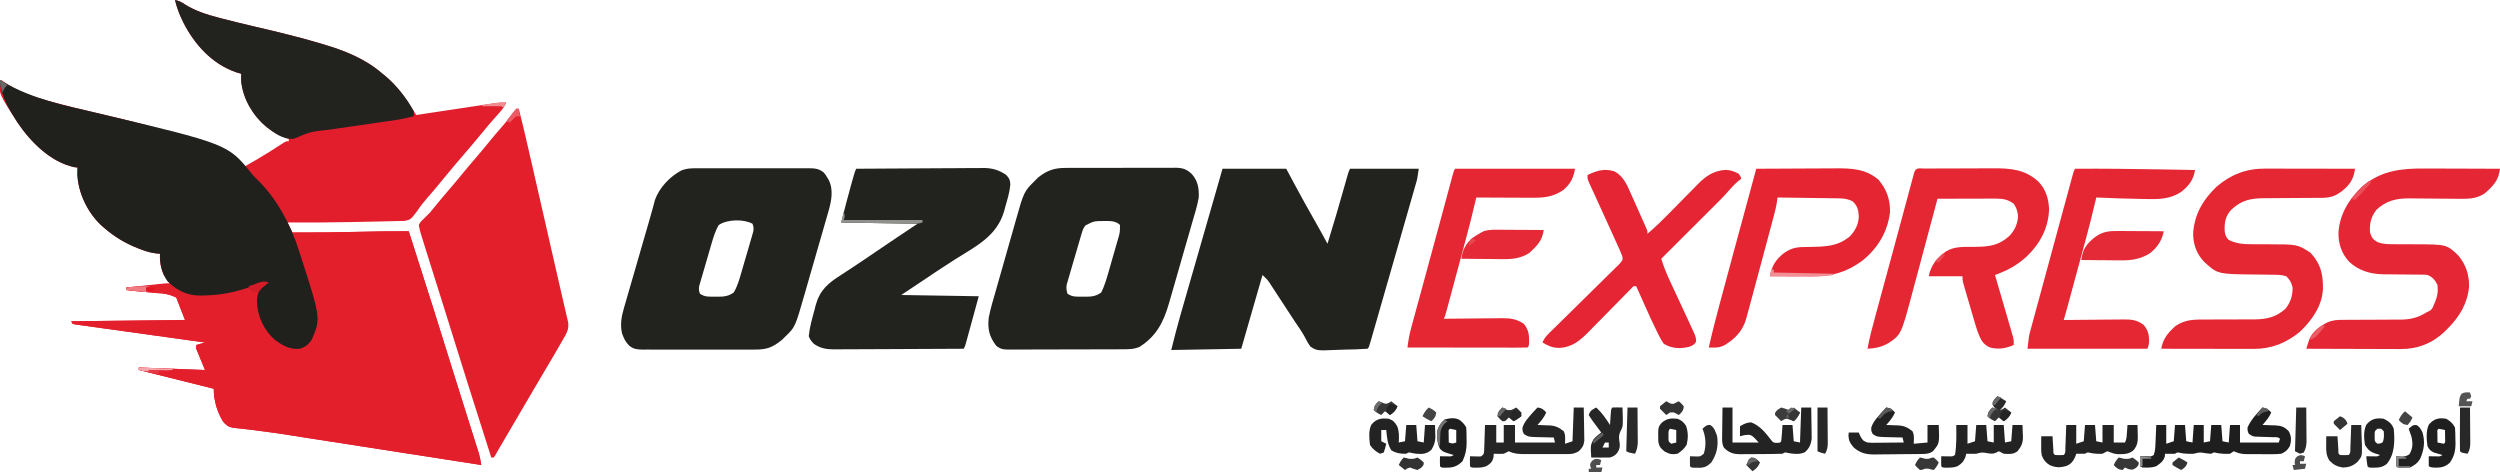 <?xml version="1.0" encoding="UTF-8"?>
<svg version="1.1" xmlns="http://www.w3.org/2000/svg" width="2000" height="378">
<path d="M0 0 C2.986 0.602 5.006 1.521 7.5 3.25 C15.84 8.63 25.332 11.649 34.875 14.125 C35.948 14.41 37.021 14.695 38.127 14.989 C45.634 16.951 53.173 18.766 60.727 20.543 C61.677 20.767 62.628 20.99 63.607 21.221 C64.574 21.448 65.54 21.675 66.536 21.909 C82.812 25.737 99.024 29.637 115.062 34.375 C116.08 34.673 116.08 34.673 117.119 34.978 C135.201 40.309 151.608 46.543 166 59 C166.736 59.592 167.472 60.183 168.23 60.793 C172.944 64.706 176.838 69.025 180.625 73.812 C181.056 74.357 181.487 74.901 181.931 75.461 C184.726 79.093 187.224 82.868 189.673 86.741 C190.61 88.22 190.61 88.22 191.566 89.729 C192.039 90.479 192.513 91.228 193 92 C193.828 91.875 194.657 91.749 195.51 91.62 C203.322 90.439 211.135 89.262 218.948 88.088 C222.965 87.485 226.981 86.88 230.997 86.272 C234.874 85.686 238.752 85.103 242.629 84.522 C244.108 84.3 245.585 84.077 247.063 83.852 C249.136 83.537 251.209 83.227 253.282 82.918 C254.461 82.74 255.64 82.563 256.855 82.38 C259.614 82.047 262.226 81.923 265 82 C263.711 84.788 262.314 86.99 260.277 89.285 C259.744 89.892 259.21 90.5 258.66 91.125 C258.092 91.765 257.523 92.404 256.938 93.062 C255.749 94.416 254.561 95.77 253.375 97.125 C252.795 97.788 252.215 98.45 251.617 99.133 C249.507 101.569 247.466 104.057 245.438 106.562 C241.075 111.946 236.569 117.197 232.051 122.449 C225.806 129.71 219.604 137.006 213.562 144.438 C209.629 149.27 205.619 154.032 201.503 158.709 C198.603 162.024 195.964 165.351 193.589 169.064 C188.548 175.649 188.548 175.649 183.893 176.706 C182.105 176.747 182.105 176.747 180.281 176.789 C179.6 176.811 178.919 176.834 178.217 176.857 C175.811 176.929 173.406 176.963 171 177 C169.061 177.05 167.122 177.102 165.183 177.156 C158.539 177.33 151.895 177.449 145.25 177.562 C142.881 177.605 140.513 177.648 138.144 177.691 C122.094 177.973 106.052 178.132 90 178 C91.32 180.64 92.64 183.28 94 186 C111.008 186.072 127.997 185.88 145 185.5 C159.002 185.191 172.994 184.913 187 185 C207.869 250.415 207.869 250.415 217.223 280.474 C217.818 282.385 218.413 284.296 219.008 286.207 C219.46 287.659 219.46 287.659 219.921 289.14 C222.537 297.536 225.178 305.925 227.822 314.312 C229.283 318.947 230.741 323.583 232.2 328.219 C233.401 332.034 234.604 335.85 235.809 339.664 C236.943 343.251 238.073 346.839 239.201 350.428 C239.62 351.758 240.04 353.088 240.462 354.418 C241.044 356.254 241.62 358.092 242.197 359.93 C242.522 360.962 242.848 361.994 243.183 363.058 C244.008 366.028 244.515 368.959 245 372 C223.865 368.715 202.73 365.429 181.595 362.141 C171.777 360.614 161.959 359.087 152.141 357.561 C143.564 356.228 134.987 354.894 126.41 353.559 C121.887 352.855 117.363 352.152 112.84 351.449 C111.98 351.316 111.12 351.182 110.234 351.045 C108.52 350.778 106.805 350.512 105.09 350.247 C100.932 349.602 96.777 348.949 92.623 348.277 C85.145 347.073 77.676 345.931 70.153 345.035 C66.731 344.622 63.314 344.168 59.897 343.708 C58.289 343.504 56.677 343.319 55.064 343.157 C42.767 341.913 42.767 341.913 38.423 337.21 C33.585 329.172 31 320.39 31 311 C11.2 306.05 -8.6 301.1 -29 296 C-29 295.34 -29 294.68 -29 294 C-11.51 294.66 5.98 295.32 24 296 C21.69 290.39 19.38 284.78 17 279 C17 278.01 17 277.02 17 276 C19.31 275.34 21.62 274.68 24 274 C23.182 273.887 23.182 273.887 22.347 273.771 C9.093 271.937 -4.159 270.092 -17.41 268.236 C-23.818 267.339 -30.227 266.446 -36.636 265.56 C-42.817 264.705 -48.996 263.842 -55.174 262.972 C-57.537 262.642 -59.9 262.314 -62.264 261.989 C-65.562 261.536 -68.859 261.071 -72.156 260.604 C-73.637 260.404 -73.637 260.404 -75.149 260.201 C-76.042 260.072 -76.935 259.943 -77.856 259.81 C-78.636 259.701 -79.417 259.592 -80.222 259.48 C-81.102 259.243 -81.102 259.243 -82 259 C-82.33 258.34 -82.66 257.68 -83 257 C-37.955 256.505 -37.955 256.505 8 256 C5.69 250.06 3.38 244.12 1 238 C-4.894 235.553 -4.894 235.553 -10.6 234.689 C-11.313 234.647 -12.026 234.605 -12.76 234.561 C-13.838 234.5 -13.838 234.5 -14.938 234.438 C-16.38 234.295 -17.822 234.145 -19.264 233.986 C-21.933 233.705 -24.586 233.478 -27.265 233.287 C-31.204 232.984 -35.085 232.516 -39 232 C-39 231.34 -39 230.68 -39 230 C-27.45 229.01 -15.9 228.02 -4 227 C-5.65 224.69 -7.3 222.38 -9 220 C-11.428 214.431 -12.394 209.04 -12 203 C-13.159 202.89 -14.318 202.781 -15.512 202.668 C-19.879 202.118 -23.725 200.907 -27.812 199.312 C-28.854 198.911 -28.854 198.911 -29.917 198.501 C-40.131 194.468 -48.725 189.239 -57 182 C-57.638 181.446 -58.276 180.891 -58.934 180.32 C-69.857 170.152 -77.407 154.555 -78.113 139.602 C-78.123 137.734 -78.069 135.866 -78 134 C-79.237 133.87 -79.237 133.87 -80.5 133.738 C-99.45 129.741 -115.596 113.519 -126 98 C-141.067 74.662 -141.067 74.662 -139.617 65.609 C-139.312 64.813 -139.312 64.813 -139 64 C-138.501 64.364 -138.002 64.727 -137.488 65.102 C-127.885 71.825 -117.866 75.922 -106.684 79.172 C-105.653 79.472 -104.622 79.772 -103.56 80.08 C-87.238 84.734 -70.669 88.473 -54.154 92.367 C-37.471 96.306 -20.896 100.452 -4.453 105.309 C-3.746 105.517 -3.04 105.726 -2.311 105.94 C19.143 112.298 37.998 119.525 56 133 C65.137 127.932 74.008 122.546 82.777 116.862 C83.557 116.361 84.337 115.86 85.141 115.344 C85.837 114.892 86.533 114.44 87.251 113.975 C89 113 89 113 91 113 C91 112.34 91 111.68 91 111 C90.123 110.738 89.247 110.477 88.344 110.207 C74.102 105.066 63.53 93.827 57.125 80.375 C54.123 73.279 52.673 66.693 53 59 C51.763 58.649 50.525 58.299 49.25 57.938 C29.828 51.342 15.695 35.771 6.625 17.875 C3.783 12.089 1.454 6.303 0 0 Z " fill="#E31E2C" transform="translate(140,0)"/>
<path d="M0 0 C20.869 65.415 20.869 65.415 30.223 95.474 C30.818 97.385 31.413 99.296 32.008 101.207 C32.309 102.175 32.61 103.143 32.921 104.14 C35.537 112.536 38.178 120.925 40.822 129.312 C42.283 133.947 43.741 138.583 45.2 143.219 C46.401 147.034 47.604 150.85 48.809 154.664 C49.943 158.251 51.073 161.839 52.201 165.428 C52.62 166.758 53.04 168.088 53.462 169.418 C54.044 171.254 54.62 173.092 55.197 174.93 C55.522 175.962 55.848 176.994 56.183 178.058 C57.008 181.028 57.515 183.959 58 187 C36.865 183.715 15.73 180.429 -5.405 177.141 C-15.223 175.614 -25.041 174.087 -34.859 172.561 C-43.436 171.228 -52.013 169.894 -60.59 168.559 C-65.113 167.855 -69.637 167.152 -74.16 166.449 C-75.02 166.316 -75.88 166.182 -76.766 166.045 C-78.48 165.778 -80.195 165.512 -81.91 165.247 C-86.068 164.602 -90.223 163.949 -94.377 163.277 C-101.855 162.073 -109.324 160.931 -116.847 160.035 C-120.269 159.622 -123.686 159.168 -127.103 158.708 C-128.711 158.504 -130.323 158.319 -131.936 158.157 C-144.233 156.913 -144.233 156.913 -148.577 152.21 C-153.415 144.172 -156 135.39 -156 126 C-175.8 121.05 -195.6 116.1 -216 111 C-216 110.34 -216 109.68 -216 109 C-198.51 109.66 -181.02 110.32 -163 111 C-165.31 105.39 -167.62 99.78 -170 94 C-170 93.01 -170 92.02 -170 91 C-166.535 90.01 -166.535 90.01 -163 89 C-163.818 88.887 -163.818 88.887 -164.653 88.771 C-177.907 86.937 -191.159 85.092 -204.41 83.236 C-210.818 82.339 -217.227 81.446 -223.636 80.56 C-229.817 79.705 -235.996 78.842 -242.174 77.972 C-244.537 77.642 -246.9 77.314 -249.264 76.989 C-252.562 76.536 -255.859 76.071 -259.156 75.604 C-260.637 75.404 -260.637 75.404 -262.149 75.201 C-263.042 75.072 -263.935 74.943 -264.856 74.81 C-265.636 74.701 -266.417 74.592 -267.222 74.48 C-268.102 74.243 -268.102 74.243 -269 74 C-269.33 73.34 -269.66 72.68 -270 72 C-224.955 71.505 -224.955 71.505 -179 71 C-181.31 65.06 -183.62 59.12 -186 53 C-191.894 50.553 -191.894 50.553 -197.6 49.689 C-198.313 49.647 -199.026 49.605 -199.76 49.561 C-200.479 49.52 -201.197 49.479 -201.938 49.438 C-203.38 49.295 -204.822 49.145 -206.264 48.986 C-208.933 48.705 -211.586 48.478 -214.265 48.287 C-218.204 47.984 -222.085 47.516 -226 47 C-226 46.34 -226 45.68 -226 45 C-220.881 44.42 -215.759 43.884 -210.631 43.389 C-208.89 43.214 -207.15 43.028 -205.412 42.829 C-189.076 40.976 -189.076 40.976 -184.188 44.805 C-183.115 45.86 -182.051 46.923 -181 48 C-164.081 56.053 -139.861 47.919 -123.41 42.25 C-122.508 41.946 -121.605 41.641 -120.676 41.328 C-119.871 41.049 -119.065 40.769 -118.236 40.481 C-115.777 39.952 -114.356 40.196 -112 41 C-113.497 42.172 -114.995 43.344 -116.492 44.516 C-119.811 47.783 -120.314 50.949 -120.375 55.5 C-120.122 67.047 -115.781 76.521 -108 85 C-101.692 90.246 -95.37 93.734 -87 93 C-82.842 91.401 -80.288 89.853 -78 86 C-70.321 62.963 -83.329 25.996 -93.25 4.977 C-93.498 4.324 -93.745 3.672 -94 3 C-93.67 2.34 -93.34 1.68 -93 1 C-92.379 1.003 -91.758 1.005 -91.118 1.008 C-74.738 1.067 -58.376 0.866 -42 0.5 C-27.998 0.191 -14.006 -0.087 0 0 Z " fill="#E41F2C" transform="translate(327,185)"/>
<path d="M0 0 C0.871 0.519 1.743 1.039 2.641 1.574 C25.594 15.101 51.336 20.203 77.041 26.294 C182.499 51.286 182.499 51.286 201.441 75.094 C203.1 77.122 204.9 78.837 206.812 80.625 C221.664 95.419 232.763 116.137 239 136 C239.277 136.848 239.553 137.696 239.838 138.57 C256.659 190.544 256.659 190.544 249.625 207.27 C247.197 211.35 244.487 213.504 240 215 C232.023 215.977 225.472 212.136 219.312 207.375 C211.491 200.163 206.752 190.42 205.688 179.918 C205.444 173.753 205.71 169.78 210 165 C210.995 163.995 211.994 162.994 213 162 C207.318 163.481 201.696 165.079 196.115 166.899 C184.95 170.509 174.571 172.175 162.812 172.375 C161.886 172.401 160.959 172.427 160.003 172.454 C149.652 172.479 141.339 168.25 134 161 C129.436 154.45 127.677 146.911 128 139 C126.841 138.89 125.682 138.781 124.488 138.668 C120.121 138.118 116.275 136.907 112.188 135.312 C111.146 134.911 111.146 134.911 110.083 134.501 C99.869 130.468 91.275 125.239 83 118 C82.362 117.446 81.724 116.891 81.066 116.32 C70.143 106.152 62.593 90.555 61.887 75.602 C61.877 73.734 61.931 71.866 62 70 C60.763 69.87 60.763 69.87 59.5 69.738 C40.55 65.741 24.404 49.519 14 34 C7.686 24.221 0 11.939 0 0 Z " fill="#20201D" transform="translate(0,64)"/>
<path d="M0 0 C16.83 0 33.66 0 51 0 C53.042 3.816 55.084 7.631 57.188 11.562 C62.524 21.503 67.97 31.371 73.559 41.172 C77.115 47.408 80.583 53.687 84 60 C88.796 44.548 93.315 29.028 97.71 13.458 C97.921 12.714 98.132 11.969 98.349 11.203 C98.748 9.794 99.146 8.385 99.541 6.975 C100.888 2.225 100.888 2.225 102 0 C120.15 0 138.3 0 157 0 C155.875 7.875 155.875 7.875 154.98 10.994 C154.779 11.704 154.577 12.414 154.37 13.146 C154.151 13.901 153.932 14.656 153.706 15.434 C153.473 16.25 153.24 17.067 153 17.908 C152.229 20.609 151.45 23.308 150.672 26.008 C150.121 27.93 149.571 29.853 149.021 31.775 C147.563 36.865 146.101 41.954 144.636 47.042 C143.199 52.04 141.768 57.04 140.336 62.039 C137.774 70.982 135.204 79.922 132.63 88.861 C130.817 95.155 129.01 101.45 127.207 107.747 C125.998 111.965 124.786 116.182 123.573 120.399 C122.996 122.41 122.42 124.421 121.844 126.433 C121.052 129.203 120.255 131.973 119.458 134.742 C119.222 135.569 118.987 136.396 118.744 137.248 C117.114 142.886 117.114 142.886 116 144 C110.002 144.439 104.004 144.571 97.992 144.68 C95.968 144.726 93.943 144.794 91.92 144.885 C75.474 145.607 75.474 145.607 70.363 142.287 C68.634 139.967 67.324 137.637 66.068 135.035 C63.753 130.622 60.791 126.573 58.016 122.441 C56.735 120.492 55.458 118.541 54.184 116.588 C53.538 115.599 52.892 114.61 52.226 113.591 C50.901 111.56 49.576 109.528 48.252 107.496 C46.323 104.538 44.389 101.583 42.453 98.629 C41.865 97.722 41.276 96.814 40.669 95.88 C40.115 95.034 39.561 94.189 38.989 93.319 C38.507 92.579 38.025 91.839 37.528 91.077 C35.745 88.544 35.745 88.544 32 85 C26.39 104.47 20.78 123.94 15 144 C-3.48 144.33 -21.96 144.66 -41 145 C-38.639 135.558 -36.28 126.188 -33.58 116.849 C-33.264 115.748 -32.948 114.646 -32.622 113.511 C-31.595 109.931 -30.563 106.352 -29.531 102.773 C-28.806 100.252 -28.082 97.73 -27.358 95.208 C-25.654 89.278 -23.948 83.349 -22.24 77.42 C-20.31 70.718 -18.383 64.014 -16.457 57.311 C-14.099 49.11 -11.742 40.909 -9.382 32.709 C-8.885 30.982 -8.885 30.982 -8.378 29.219 C-7.768 27.1 -7.158 24.981 -6.547 22.862 C-4.355 15.244 -2.178 7.622 0 0 Z " fill="#22221F" transform="translate(978,135)"/>
<path d="M0 0 C1.536 -0.016 1.536 -0.016 3.103 -0.031 C6.462 -0.058 9.82 -0.049 13.179 -0.036 C15.526 -0.042 17.873 -0.05 20.22 -0.058 C25.127 -0.07 30.034 -0.063 34.941 -0.044 C41.224 -0.021 47.506 -0.048 53.788 -0.089 C58.63 -0.115 63.472 -0.112 68.314 -0.101 C70.63 -0.1 72.947 -0.107 75.263 -0.124 C78.502 -0.144 81.738 -0.126 84.977 -0.098 C85.928 -0.111 86.88 -0.125 87.861 -0.139 C93.685 -0.038 96.802 1.028 101.01 5.115 C105.756 10.56 106.655 16.638 106.359 23.663 C105.11 30.75 102.896 37.65 100.875 44.546 C100.296 46.571 99.719 48.596 99.143 50.622 C97.629 55.933 96.092 61.238 94.55 66.541 C92.989 71.925 91.453 77.316 89.914 82.706 C87.654 90.597 85.39 98.487 83.102 106.37 C82.751 107.586 82.751 107.586 82.393 108.827 C78.097 123.584 72.358 134.694 58.888 143.229 C54.122 145.165 49.94 145.098 44.843 145.083 C43.797 145.091 42.751 145.1 41.673 145.108 C38.223 145.132 34.774 145.133 31.324 145.132 C28.923 145.139 26.522 145.146 24.121 145.155 C19.094 145.168 14.066 145.17 9.038 145.164 C2.593 145.158 -3.852 145.189 -10.297 145.229 C-15.253 145.255 -20.209 145.258 -25.165 145.254 C-27.541 145.256 -29.918 145.265 -32.295 145.283 C-35.615 145.305 -38.934 145.296 -42.255 145.278 C-43.728 145.298 -43.728 145.298 -45.232 145.318 C-49.897 145.261 -51.946 145.213 -55.705 142.238 C-61.285 134.816 -62.631 128.988 -61.641 119.663 C-60.19 112.357 -58.009 105.212 -55.946 98.061 C-55.354 95.973 -54.763 93.884 -54.173 91.795 C-52.937 87.433 -51.69 83.075 -50.435 78.719 C-48.834 73.159 -47.26 67.592 -45.695 62.022 C-44.481 57.712 -43.252 53.406 -42.019 49.102 C-41.434 47.051 -40.853 45 -40.276 42.947 C-33.492 18.876 -33.492 18.876 -24.329 9.85 C-23.652 9.163 -22.975 8.476 -22.278 7.768 C-15.079 2.02 -9.187 -0.083 0 0 Z M15.778 45.945 C14.067 48.016 13.476 49.757 12.717 52.33 C12.434 53.275 12.151 54.22 11.859 55.193 C11.565 56.212 11.271 57.23 10.968 58.28 C10.659 59.329 10.351 60.379 10.032 61.46 C9.382 63.679 8.737 65.9 8.096 68.122 C7.113 71.522 6.108 74.915 5.101 78.307 C4.472 80.465 3.844 82.622 3.218 84.78 C2.765 86.302 2.765 86.302 2.303 87.855 C2.032 88.806 1.762 89.757 1.483 90.737 C1.241 91.569 0.999 92.402 0.75 93.259 C0.292 96.071 0.474 97.957 1.359 100.663 C5.394 103.353 8.438 102.994 13.171 102.975 C14.363 103 14.363 103 15.58 103.024 C20.524 103.028 24.241 102.685 28.359 99.663 C30.997 94.294 32.641 88.708 34.277 82.968 C34.539 82.057 34.801 81.147 35.071 80.209 C35.62 78.295 36.167 76.38 36.712 74.465 C37.546 71.538 38.393 68.614 39.24 65.69 C39.774 63.825 40.307 61.959 40.839 60.093 C41.092 59.222 41.346 58.351 41.606 57.453 C43.324 51.652 43.324 51.652 43.359 45.663 C39.831 42.135 35.272 42.506 30.484 42.475 C22.64 42.511 22.64 42.511 15.778 45.945 Z " fill="#22221F" transform="translate(852.641,134.337)"/>
<path d="M0 0 C1.017 -0.005 2.034 -0.011 3.082 -0.016 C6.429 -0.029 9.776 -0.02 13.123 -0.01 C15.455 -0.012 17.787 -0.015 20.119 -0.019 C24.999 -0.023 29.88 -0.017 34.76 -0.003 C41.016 0.014 47.271 0.004 53.527 -0.014 C58.34 -0.024 63.152 -0.021 67.965 -0.013 C70.272 -0.011 72.579 -0.014 74.886 -0.021 C78.108 -0.028 81.329 -0.017 84.551 0 C85.98 -0.009 85.98 -0.009 87.438 -0.018 C92.324 0.029 95.692 0.181 99.646 3.388 C101.193 5.291 101.193 5.291 102.396 7.326 C103.007 8.329 103.007 8.329 103.63 9.353 C107.678 17.465 105.696 26.71 103.247 34.994 C102.864 36.347 102.864 36.347 102.473 37.728 C101.634 40.681 100.775 43.628 99.916 46.576 C99.321 48.645 98.728 50.714 98.135 52.783 C96.894 57.11 95.643 61.433 94.385 65.754 C92.78 71.271 91.196 76.793 89.618 82.317 C88.396 86.588 87.164 90.856 85.929 95.124 C85.342 97.158 84.757 99.193 84.175 101.228 C76.769 127.073 76.769 127.073 68.833 134.701 C68.043 135.481 67.253 136.26 66.439 137.064 C59.279 143.022 54.309 145.133 44.919 145.035 C43.352 145.048 43.352 145.048 41.753 145.062 C38.318 145.084 34.885 145.069 31.451 145.052 C29.055 145.056 26.66 145.06 24.264 145.067 C19.252 145.074 14.241 145.063 9.229 145.04 C2.809 145.012 -3.611 145.028 -10.031 145.058 C-14.975 145.076 -19.917 145.07 -24.861 145.057 C-27.228 145.054 -29.596 145.058 -31.963 145.07 C-35.271 145.082 -38.578 145.063 -41.886 145.035 C-42.861 145.045 -43.837 145.055 -44.843 145.066 C-49.286 144.997 -52.38 144.849 -55.917 141.995 C-58.217 139.535 -59.536 137.757 -60.729 134.638 C-61.046 133.86 -61.363 133.081 -61.69 132.279 C-63.312 125.216 -62.256 118.719 -60.214 111.878 C-59.987 111.08 -59.759 110.281 -59.524 109.459 C-58.776 106.845 -58.01 104.236 -57.245 101.626 C-56.715 99.79 -56.187 97.953 -55.659 96.116 C-54.27 91.29 -52.868 86.468 -51.462 81.647 C-50.045 76.78 -48.641 71.909 -47.237 67.039 C-45.651 61.541 -44.063 56.045 -42.466 50.551 C-42.223 49.714 -41.98 48.877 -41.73 48.015 C-41.257 46.391 -40.784 44.768 -40.309 43.145 C-39.254 39.53 -38.218 35.914 -37.244 32.277 C-36.91 31.044 -36.576 29.811 -36.232 28.541 C-35.954 27.485 -35.677 26.429 -35.391 25.341 C-31.974 15.609 -23.421 6.581 -14.353 1.809 C-9.637 -0.153 -5.043 -0.032 0 0 Z M15.646 45.388 C12.654 50.529 11.115 56.003 9.474 61.677 C9.187 62.658 8.901 63.639 8.605 64.65 C8.004 66.715 7.406 68.78 6.811 70.847 C5.896 74.013 4.965 77.173 4.033 80.333 C3.45 82.344 2.868 84.354 2.287 86.365 C2.007 87.31 1.726 88.254 1.438 89.228 C1.187 90.109 0.936 90.99 0.678 91.898 C0.454 92.671 0.23 93.443 -0.001 94.239 C-0.402 96.683 -0.288 98.097 0.646 100.388 C4.681 103.078 7.725 102.72 12.458 102.701 C13.651 102.725 13.651 102.725 14.867 102.75 C19.825 102.754 23.475 102.35 27.646 99.388 C30.672 94.281 32.181 88.761 33.818 83.099 C34.105 82.118 34.391 81.137 34.687 80.127 C35.288 78.062 35.886 75.996 36.481 73.929 C37.396 70.764 38.327 67.603 39.259 64.443 C39.842 62.433 40.424 60.422 41.005 58.412 C41.285 57.467 41.566 56.522 41.854 55.548 C42.105 54.667 42.356 53.786 42.614 52.878 C42.838 52.105 43.062 51.333 43.293 50.537 C43.69 48.12 43.543 46.662 42.646 44.388 C35.515 40.533 22.495 40.764 15.646 45.388 Z " fill="#22221F" transform="translate(559.354,134.612)"/>
<path d="M0 0 C0.66 0 1.32 0 2 0 C5.58 13.932 8.78 27.946 11.98 41.969 C12.558 44.496 13.136 47.023 13.715 49.549 C14.925 54.841 16.135 60.133 17.343 65.425 C18.563 70.766 19.783 76.106 21.005 81.446 C21.154 82.098 21.303 82.75 21.457 83.421 C21.757 84.733 22.057 86.046 22.358 87.358 C25.117 99.419 27.869 111.482 30.614 123.546 C32.135 130.222 33.666 136.895 35.212 143.566 C36.089 147.353 36.958 151.141 37.827 154.929 C38.221 156.643 38.619 158.357 39.02 160.07 C39.56 162.373 40.089 164.679 40.615 166.986 C40.909 168.256 41.203 169.526 41.507 170.834 C42.394 176.525 40.03 180.042 37.25 184.875 C36.853 185.573 36.456 186.271 36.047 186.99 C31.662 194.659 27.148 202.253 22.641 209.852 C18.654 216.575 14.701 223.318 10.75 230.062 C10.037 231.28 9.324 232.497 8.611 233.714 C7.157 236.195 5.704 238.676 4.251 241.157 C0.752 247.131 -2.748 253.104 -6.248 259.077 C-7.351 260.959 -8.453 262.841 -9.556 264.723 C-10.232 265.878 -10.909 267.033 -11.586 268.188 C-12.174 269.192 -12.763 270.196 -13.369 271.23 C-13.907 272.144 -14.445 273.058 -15 274 C-15.524 274.945 -16.048 275.89 -16.588 276.863 C-17.054 277.568 -17.52 278.274 -18 279 C-18.66 279 -19.32 279 -20 279 C-39.598 217.417 -39.598 217.417 -49.175 186.674 C-49.775 184.746 -50.376 182.818 -50.977 180.891 C-51.281 179.913 -51.586 178.935 -51.9 177.928 C-54.519 169.527 -57.156 161.131 -59.796 152.736 C-60.522 150.427 -61.247 148.119 -61.973 145.81 C-62.212 145.048 -62.452 144.285 -62.698 143.5 C-63.182 141.96 -63.666 140.42 -64.15 138.88 C-65.343 135.082 -66.537 131.285 -67.734 127.488 C-68.86 123.913 -69.984 120.338 -71.106 116.762 C-71.522 115.439 -71.938 114.116 -72.356 112.793 C-77.031 97.977 -77.031 97.977 -78 93 C-76.543 90.418 -76.543 90.418 -74.188 88.188 C-73.342 87.341 -72.496 86.494 -71.625 85.621 C-70.759 84.756 -69.892 83.891 -69 83 C-67.539 81.27 -66.101 79.519 -64.688 77.75 C-61.196 73.435 -57.624 69.203 -54 65 C-50.445 60.875 -46.932 56.728 -43.5 52.5 C-39.566 47.654 -35.516 42.919 -31.441 38.191 C-27.67 33.806 -23.999 29.348 -20.355 24.855 C-17.052 20.851 -13.651 16.935 -10.252 13.011 C-7.49 9.802 -4.86 6.558 -2.375 3.125 C-1.591 2.094 -0.807 1.062 0 0 Z " fill="#E41F2C" transform="translate(413,87)"/>
<path d="M0 0 C14.169 -0.117 28.339 -0.205 42.509 -0.259 C49.089 -0.285 55.669 -0.32 62.249 -0.377 C68.603 -0.432 74.957 -0.461 81.311 -0.474 C83.731 -0.484 86.151 -0.502 88.571 -0.529 C91.97 -0.565 95.368 -0.57 98.767 -0.568 C99.76 -0.586 100.752 -0.604 101.775 -0.622 C108.723 -0.571 114.259 0.969 120 5 C122.433 7.707 122.968 8.623 123.284 12.342 C122.811 18.434 121.048 24.082 119.375 29.938 C119.044 31.174 118.712 32.411 118.371 33.686 C112.562 54.192 95.512 62.06 78.48 72.863 C69.216 78.753 60.115 84.882 51 91 C43.575 95.95 43.575 95.95 36 101 C56.46 101.33 76.92 101.66 98 102 C96.206 108.559 94.411 115.118 92.562 121.875 C91.997 123.945 91.432 126.015 90.85 128.148 C90.401 129.784 89.953 131.419 89.504 133.055 C89.272 133.908 89.039 134.762 88.8 135.641 C88.465 136.859 88.465 136.859 88.123 138.101 C87.93 138.807 87.737 139.513 87.538 140.241 C87 142 87 142 86 144 C71.535 144.094 57.071 144.164 42.606 144.207 C35.889 144.228 29.172 144.256 22.455 144.302 C15.971 144.345 9.487 144.369 3.003 144.38 C0.531 144.387 -1.94 144.401 -4.412 144.423 C-7.879 144.452 -11.344 144.456 -14.811 144.454 C-15.829 144.468 -16.848 144.483 -17.897 144.498 C-24.083 144.462 -28.87 143.619 -34 140 C-36.562 137.188 -36.562 137.188 -38 134 C-37.32 126.838 -35.318 119.984 -33.438 113.062 C-33.127 111.826 -32.817 110.589 -32.498 109.314 C-29.12 96.993 -22.569 91.592 -12.125 84.938 C-10.28 83.735 -8.436 82.53 -6.594 81.324 C-5.565 80.653 -4.536 79.982 -3.477 79.291 C3.529 74.694 10.442 69.955 17.375 65.25 C19.511 63.801 21.647 62.353 23.784 60.906 C25.074 60.032 26.364 59.157 27.653 58.282 C34.741 53.479 41.875 48.75 49 44 C18.805 43.505 18.805 43.505 -12 43 C-9.541 33.164 -7.062 23.377 -4.312 13.625 C-4.005 12.522 -3.698 11.418 -3.381 10.281 C-1.128 2.256 -1.128 2.256 0 0 Z " fill="#22221F" transform="translate(685,135)"/>
<path d="M0 0 C2.986 0.602 5.006 1.521 7.5 3.25 C15.84 8.63 25.332 11.649 34.875 14.125 C36.485 14.553 36.485 14.553 38.127 14.989 C45.634 16.951 53.173 18.766 60.727 20.543 C61.677 20.767 62.628 20.99 63.607 21.221 C64.574 21.448 65.54 21.675 66.536 21.909 C82.812 25.737 99.024 29.637 115.062 34.375 C116.08 34.673 116.08 34.673 117.119 34.978 C135.201 40.309 151.608 46.543 166 59 C166.736 59.592 167.472 60.183 168.23 60.793 C177.331 68.348 185.403 78.578 191 89 C191 90.32 191 91.64 191 93 C185.833 94.355 180.768 95.427 175.473 96.189 C174.768 96.292 174.063 96.395 173.336 96.501 C171.82 96.721 170.303 96.94 168.786 97.157 C166.375 97.502 163.964 97.853 161.554 98.206 C154.706 99.206 147.857 100.197 141.007 101.184 C136.801 101.79 132.597 102.403 128.394 103.019 C126.804 103.251 125.214 103.48 123.623 103.707 C108.625 105.317 108.625 105.317 95 111 C86.388 111.847 79.436 106.262 72.812 101.312 C62.306 92.541 54.768 79.659 53 66 C52.873 63.636 52.899 61.369 53 59 C51.763 58.649 50.525 58.299 49.25 57.938 C29.828 51.342 15.695 35.771 6.625 17.875 C3.783 12.089 1.454 6.303 0 0 Z " fill="#22221F" transform="translate(140,0)"/>
<path d="M0 0 C1.083 -0.007 1.083 -0.007 2.188 -0.015 C4.593 -0.03 6.997 -0.036 9.401 -0.042 C11.075 -0.048 12.749 -0.054 14.422 -0.059 C17.944 -0.07 21.466 -0.076 24.987 -0.079 C29.471 -0.085 33.955 -0.108 38.439 -0.137 C41.904 -0.156 45.37 -0.161 48.835 -0.162 C50.486 -0.165 52.137 -0.173 53.787 -0.187 C67.885 -0.291 79.829 0.415 90.725 10.349 C96.605 16.398 98.995 23.936 99.35 32.224 C99.081 47.038 92.267 59.906 81.791 70.046 C75.518 75.833 68.851 80.113 60.915 83.255 C60.014 83.613 59.112 83.97 58.184 84.339 C57.496 84.61 56.809 84.882 56.1 85.161 C56.288 85.804 56.476 86.446 56.67 87.108 C58.623 93.79 60.568 100.473 62.509 107.158 C63.235 109.654 63.962 112.148 64.692 114.643 C65.739 118.225 66.78 121.81 67.819 125.396 C68.311 127.071 68.311 127.071 68.813 128.78 C69.114 129.821 69.414 130.861 69.723 131.934 C69.99 132.848 70.256 133.763 70.531 134.706 C71.1 137.161 71.1 137.161 71.1 141.161 C64.549 143.962 59.093 144.865 52.1 143.161 C45.874 140.394 44.446 136.156 42.1 130.161 C40.994 126.941 40.026 123.691 39.085 120.419 C38.694 119.084 38.694 119.084 38.295 117.721 C37.751 115.858 37.21 113.995 36.672 112.13 C35.846 109.271 35.009 106.415 34.171 103.56 C33.641 101.742 33.113 99.924 32.585 98.106 C32.21 96.827 32.21 96.827 31.827 95.521 C31.486 94.334 31.486 94.334 31.138 93.123 C30.937 92.428 30.736 91.733 30.529 91.018 C30.1 89.161 30.1 89.161 30.1 86.161 C21.19 86.161 12.28 86.161 3.1 86.161 C4.932 77.003 9.588 71.535 17.1 66.161 C23.853 62.182 30.868 62.715 38.538 62.661 C50.741 62.575 58.934 62.059 68.112 53.403 C72.113 48.891 74.239 44.011 74.538 37.974 C74.073 33.926 73.373 31.531 71.1 28.161 C66.514 24.75 62.484 24.034 56.873 24.048 C55.832 24.048 54.791 24.048 53.719 24.048 C52.602 24.053 51.485 24.058 50.335 24.063 C49.186 24.065 48.038 24.066 46.854 24.068 C43.186 24.073 39.518 24.086 35.85 24.099 C33.363 24.104 30.876 24.108 28.389 24.112 C22.293 24.123 16.197 24.14 10.1 24.161 C9.796 25.3 9.492 26.438 9.178 27.611 C6.299 38.381 3.416 49.149 0.529 59.916 C-0.955 65.451 -2.437 70.986 -3.917 76.522 C-5.346 81.872 -6.78 87.221 -8.216 92.57 C-8.761 94.602 -9.304 96.636 -9.847 98.669 C-18.962 132.831 -18.962 132.831 -29.325 139.79 C-34.83 142.795 -39.663 143.859 -45.9 144.161 C-44.38 135.669 -42.16 127.386 -39.892 119.071 C-39.489 117.586 -39.087 116.101 -38.685 114.616 C-37.608 110.64 -36.527 106.665 -35.446 102.691 C-34.321 98.556 -33.2 94.421 -32.078 90.286 C-30.706 85.229 -29.333 80.171 -27.959 75.114 C-25.171 64.854 -22.394 54.591 -19.628 44.324 C-18.516 40.195 -17.401 36.066 -16.287 31.937 C-15.414 28.702 -14.542 25.466 -13.672 22.23 C-12.716 18.674 -11.756 15.118 -10.794 11.563 C-10.513 10.513 -10.232 9.462 -9.942 8.38 C-9.685 7.435 -9.429 6.49 -9.165 5.516 C-8.943 4.694 -8.721 3.871 -8.493 3.023 C-7.156 -1.174 -3.958 0.021 0 0 Z " fill="#E52633" transform="translate(1539.9,134.839)"/>
<path d="M0 0 C1.733 0.004 3.466 0.007 5.199 0.009 C9.725 0.016 14.251 0.036 18.776 0.058 C23.409 0.079 28.041 0.088 32.674 0.098 C41.737 0.119 50.8 0.153 59.863 0.195 C58.745 9.324 54.846 13.479 48.18 19.461 C42.483 23.726 36.044 24.342 29.093 24.261 C27.981 24.251 26.869 24.242 25.724 24.232 C24.536 24.217 23.349 24.203 22.125 24.188 C19.588 24.17 17.051 24.153 14.514 24.137 C10.531 24.106 6.548 24.07 2.566 24.024 C-1.29 23.981 -5.145 23.958 -9 23.938 C-10.772 23.91 -10.772 23.91 -12.58 23.881 C-23.021 23.849 -31.485 25.751 -39.137 33.195 C-43.414 38.907 -44.623 44.151 -44.137 51.195 C-42.806 55.265 -41.914 56.768 -38.136 58.844 C-33.546 60.673 -29.098 60.6 -24.215 60.566 C-22.283 60.584 -20.35 60.601 -18.418 60.619 C-15.406 60.629 -12.393 60.633 -9.381 60.631 C17.136 60.664 17.136 60.664 26.367 69.43 C32.482 76.646 35.341 85.118 35.113 94.523 C33.833 108.208 27.384 118.659 17.863 128.195 C17.15 128.92 16.438 129.644 15.703 130.391 C5.768 139.875 -6.127 144.552 -19.756 144.422 C-20.576 144.423 -21.397 144.423 -22.242 144.423 C-24.926 144.422 -27.609 144.406 -30.293 144.391 C-32.165 144.387 -34.037 144.384 -35.909 144.382 C-40.814 144.374 -45.72 144.355 -50.625 144.333 C-55.639 144.312 -60.654 144.303 -65.668 144.293 C-75.491 144.272 -85.314 144.237 -95.137 144.195 C-94.672 142.745 -94.203 141.297 -93.731 139.849 C-93.47 139.042 -93.209 138.235 -92.94 137.404 C-90.426 130.494 -84.529 126.396 -78.25 123.105 C-74.133 121.332 -70.534 121.071 -66.058 121.069 C-64.829 121.066 -63.601 121.062 -62.335 121.058 C-61.353 121.058 -61.353 121.058 -60.352 121.057 C-57.581 121.054 -54.811 121.032 -52.04 121.012 C-46.889 120.974 -41.739 120.943 -36.588 120.945 C-32.997 120.946 -29.408 120.922 -25.817 120.883 C-23.802 120.868 -21.787 120.878 -19.772 120.889 C-11.615 120.781 -6.079 119.451 0.863 115.195 C1.591 114.846 2.318 114.496 3.068 114.135 C5.52 112.852 5.847 111.77 6.863 109.195 C7.122 108.615 7.381 108.035 7.648 107.438 C9.748 102.456 10.473 98.596 9.863 93.195 C7.759 89.136 6.089 86.892 1.863 85.195 C-0.202 84.893 -0.202 84.893 -2.379 84.924 C-3.208 84.914 -4.036 84.904 -4.889 84.893 C-5.778 84.891 -6.667 84.889 -7.582 84.887 C-9.483 84.862 -11.384 84.836 -13.285 84.811 C-16.267 84.782 -19.249 84.758 -22.23 84.739 C-25.119 84.717 -28.006 84.678 -30.895 84.637 C-31.771 84.637 -32.647 84.636 -33.55 84.636 C-43.754 84.476 -53.333 81.697 -60.859 74.562 C-67.111 67.712 -69.5 59.981 -69.348 50.777 C-68.128 35.848 -60.799 24.336 -50.137 14.195 C-34.87 1.453 -19.059 -0.122 0 0 Z " fill="#E52634" transform="translate(1940.137,134.805)"/>
<path d="M0 0 C0.781 -0 1.562 -0 2.367 -0 C4.932 0 7.496 0.008 10.061 0.016 C11.846 0.018 13.631 0.019 15.416 0.02 C20.101 0.024 24.787 0.034 29.472 0.045 C34.258 0.055 39.044 0.06 43.831 0.065 C53.212 0.075 62.594 0.092 71.975 0.114 C70.883 8.664 67.694 13.21 60.913 18.489 C55.99 22.093 51.764 23.361 45.659 23.385 C44.404 23.395 43.149 23.405 41.856 23.416 C40.857 23.417 40.857 23.417 39.838 23.418 C37.74 23.422 35.641 23.439 33.542 23.459 C27.578 23.514 21.613 23.545 15.648 23.57 C11.991 23.586 8.335 23.616 4.679 23.655 C3.293 23.666 1.907 23.672 0.521 23.672 C-11.044 23.673 -18.507 24.86 -27.103 33.012 C-31.724 38.065 -32.559 43.199 -32.298 49.813 C-31.911 53.07 -31.327 54.739 -29.025 57.114 C-22.909 59.909 -17.893 60.532 -11.224 60.485 C-9.341 60.502 -7.457 60.52 -5.574 60.537 C-2.645 60.547 0.284 60.551 3.213 60.549 C25.905 60.578 25.905 60.578 36.288 67.239 C44.721 76.26 46.554 84.683 46.311 96.649 C45.629 109.891 37.338 121.606 27.94 130.492 C17.017 139.504 5.006 144.295 -9.12 144.227 C-9.92 144.227 -10.721 144.227 -11.546 144.227 C-14.181 144.227 -16.816 144.219 -19.451 144.211 C-21.282 144.209 -23.113 144.208 -24.945 144.207 C-29.757 144.203 -34.568 144.193 -39.38 144.182 C-44.294 144.172 -49.207 144.167 -54.121 144.162 C-63.755 144.152 -73.39 144.135 -83.025 144.114 C-81.571 135.906 -77.643 131.393 -71.634 125.91 C-63.741 120.475 -56.068 120.699 -46.779 120.742 C-45.399 120.736 -44.02 120.727 -42.64 120.717 C-36.821 120.677 -31.001 120.675 -25.181 120.678 C-21.605 120.678 -18.03 120.658 -14.455 120.628 C-12.451 120.618 -10.448 120.63 -8.445 120.642 C1.296 120.563 9.148 118.744 16.463 112.008 C20.309 107.189 22.443 100.91 21.975 94.739 C20.915 90.895 19.823 88.878 16.975 86.114 C13.034 84.8 9.246 84.938 5.135 84.903 C3.331 84.874 1.527 84.846 -0.277 84.817 C-3.107 84.776 -5.937 84.739 -8.767 84.712 C-37.896 84.415 -37.896 84.415 -48.705 74.586 C-54.567 68.389 -57.218 61.278 -57.525 52.801 C-56.958 37.239 -49.772 24.962 -38.693 14.403 C-27.335 4.658 -14.919 -0.074 0 0 Z " fill="#E52633" transform="translate(1812.025,134.886)"/>
<path d="M0 0 C10.128 -0.07 20.255 -0.123 30.383 -0.155 C35.086 -0.171 39.79 -0.192 44.493 -0.226 C49.038 -0.259 53.583 -0.277 58.129 -0.285 C59.857 -0.29 61.584 -0.301 63.312 -0.317 C76.203 -0.434 87.884 0.045 98 9 C104.493 16.884 107.261 24.789 107 35 C104.918 50.82 97.343 63.39 84.988 73.453 C72.444 82.829 60.11 86.184 44.691 86.098 C43.725 86.096 42.758 86.095 41.762 86.093 C38.695 86.088 35.629 86.075 32.562 86.062 C30.475 86.057 28.387 86.053 26.299 86.049 C21.199 86.038 16.1 86.021 11 86 C12.197 78.045 15.665 72.518 22.062 67.562 C26.9 64.091 31.159 62.762 37.113 62.656 C38.862 62.612 38.862 62.612 40.646 62.566 C41.856 62.544 43.066 62.523 44.312 62.5 C56.219 62.282 65.524 61.884 75 54 C79.359 49.388 81.942 44.2 82.031 37.734 C81.699 32.717 80.838 29.518 77 26 C73.363 24.238 70.406 23.737 66.384 23.681 C65.283 23.661 64.182 23.641 63.048 23.621 C61.871 23.609 60.693 23.598 59.48 23.586 C58.267 23.567 57.053 23.547 55.803 23.527 C51.931 23.468 48.059 23.421 44.188 23.375 C41.561 23.337 38.934 23.298 36.307 23.258 C29.871 23.162 23.436 23.077 17 23 C16.873 24.003 16.746 25.007 16.616 26.041 C16.063 29.891 15.151 33.586 14.146 37.346 C13.867 38.394 13.867 38.394 13.583 39.464 C12.972 41.761 12.355 44.056 11.738 46.352 C11.305 47.973 10.873 49.594 10.44 51.215 C9.533 54.617 8.622 58.018 7.709 61.418 C6.557 65.712 5.409 70.008 4.263 74.304 C1.712 83.869 -0.863 93.427 -3.454 102.982 C-3.962 104.861 -4.466 106.741 -4.97 108.621 C-5.768 111.592 -6.578 114.558 -7.395 117.523 C-7.608 118.328 -7.821 119.132 -8.04 119.96 C-10.757 129.652 -16.698 135.799 -25.133 140.984 C-28.229 142.669 -30.727 143.119 -34.188 143.062 C-35.446 143.042 -36.704 143.021 -38 143 C-35.108 130.304 -31.854 117.726 -28.457 105.156 C-27.924 103.175 -27.39 101.193 -26.857 99.211 C-25.461 94.022 -24.061 88.833 -22.661 83.645 C-21.542 79.498 -20.426 75.351 -19.31 71.203 C-12.919 47.456 -6.492 23.719 0 0 Z " fill="#E52532" transform="translate(1405,135)"/>
<path d="M0 0 C6.921 3.918 9.657 10.125 12.738 17.141 C13.327 18.453 13.327 18.453 13.928 19.791 C14.75 21.628 15.567 23.467 16.38 25.308 C17.629 28.134 18.892 30.954 20.158 33.773 C20.957 35.562 21.754 37.351 22.551 39.141 C22.929 39.986 23.307 40.832 23.696 41.704 C24.041 42.485 24.385 43.266 24.74 44.071 C25.044 44.759 25.349 45.447 25.663 46.156 C26.312 47.875 26.312 47.875 26.312 49.875 C32.304 44.805 37.858 39.41 43.344 33.801 C45.058 32.064 46.773 30.328 48.488 28.592 C51.159 25.884 53.826 23.173 56.486 20.455 C59.075 17.811 61.677 15.18 64.281 12.551 C65.068 11.74 65.855 10.93 66.665 10.095 C73.204 3.525 79.372 -0.613 88.844 -1.227 C92.936 -1.058 95.665 -0.014 99.312 1.875 C100.812 4.062 100.812 4.062 101.312 5.875 C100.467 6.535 99.621 7.195 98.75 7.875 C96.36 9.865 94.334 11.935 92.338 14.316 C87.337 20.095 81.886 25.426 76.473 30.812 C75.339 31.944 74.206 33.076 73.072 34.208 C70.114 37.163 67.152 40.115 64.19 43.066 C61.158 46.088 58.129 49.112 55.1 52.137 C49.173 58.052 43.244 63.965 37.312 69.875 C39.234 76.047 41.544 81.878 44.297 87.723 C44.676 88.538 45.054 89.353 45.444 90.192 C46.646 92.776 47.854 95.357 49.062 97.938 C51.791 103.781 54.511 109.628 57.21 115.485 C57.942 117.072 58.677 118.657 59.415 120.241 C60.44 122.446 61.449 124.657 62.453 126.871 C62.76 127.524 63.066 128.177 63.382 128.849 C64.526 131.404 65.343 133.38 65.167 136.203 C63.929 138.625 62.086 139.405 59.609 140.336 C52.4 142.028 45.661 141.8 39.312 137.875 C37.753 135.62 36.581 133.651 35.406 131.215 C35.072 130.556 34.738 129.896 34.394 129.217 C30.643 121.73 27.21 114.09 23.812 106.438 C23.175 105.012 22.537 103.587 21.898 102.162 C20.364 98.736 18.836 95.306 17.312 91.875 C15.149 91.654 15.149 91.654 13.455 93.518 C12.702 94.288 11.949 95.058 11.173 95.851 C10.318 96.719 9.463 97.587 8.583 98.481 C8.125 98.95 7.668 99.418 7.197 99.901 C5.763 101.37 4.323 102.831 2.88 104.29 C-1.222 108.441 -5.313 112.603 -9.395 116.774 C-11.891 119.325 -14.398 121.865 -16.91 124.399 C-18.323 125.83 -19.723 127.272 -21.124 128.713 C-27.829 135.47 -34.438 140.891 -44.375 141.188 C-49.77 141.164 -53.087 139.601 -57.688 136.875 C-56.052 132.661 -52.928 129.892 -49.753 126.809 C-48.843 125.913 -48.843 125.913 -47.915 124.999 C-46.6 123.705 -45.283 122.413 -43.963 121.123 C-41.878 119.081 -39.801 117.032 -37.726 114.981 C-31.826 109.149 -25.919 103.325 -19.991 97.522 C-16.365 93.97 -12.753 90.404 -9.15 86.829 C-7.773 85.468 -6.391 84.113 -5.003 82.764 C-3.066 80.879 -1.148 78.978 0.766 77.071 C1.347 76.515 1.927 75.96 2.525 75.387 C4.299 73.664 4.299 73.664 6.312 70.875 C6.382 68.17 6.382 68.17 5.312 65.875 C4.955 64.972 4.597 64.068 4.228 63.137 C3.777 62.146 3.327 61.154 2.863 60.133 C2.351 58.998 1.839 57.864 1.311 56.695 C1.037 56.093 0.762 55.491 0.479 54.872 C-0.386 52.975 -1.245 51.076 -2.102 49.176 C-4.941 42.892 -7.804 36.618 -10.671 30.346 C-11.969 27.503 -13.264 24.659 -14.558 21.815 C-15.49 19.772 -16.429 17.732 -17.368 15.692 C-17.94 14.438 -18.511 13.184 -19.082 11.93 C-19.586 10.831 -20.09 9.733 -20.609 8.601 C-21.688 5.875 -21.688 5.875 -21.688 2.875 C-13.933 -0.684 -8.42 -2.569 0 0 Z " fill="#E52533" transform="translate(1291.688,137.125)"/>
<path d="M0 0 C22.755 -0.153 45.499 0.104 68.25 0.5 C69.28 0.518 69.28 0.518 70.331 0.536 C78.887 0.686 87.444 0.84 96 1 C94.839 8.751 91.292 13.373 85.25 18.312 C77.179 23.818 68.654 24.444 59.125 24.25 C58.021 24.239 56.917 24.228 55.78 24.217 C42.848 24.05 29.921 23.544 17 23 C16.766 24.023 16.531 25.046 16.29 26.1 C13.85 36.665 11.152 47.14 8.305 57.602 C7.867 59.22 7.429 60.838 6.991 62.456 C5.853 66.659 4.712 70.861 3.571 75.063 C2.639 78.495 1.709 81.928 0.78 85.361 C-0.336 89.483 -1.453 93.605 -2.57 97.727 C-2.78 98.502 -2.99 99.277 -3.207 100.075 C-3.804 102.278 -4.402 104.48 -5 106.682 C-5.339 107.93 -5.678 109.178 -6.027 110.463 C-6.995 113.983 -7.991 117.492 -9 121 C-7.952 120.987 -7.952 120.987 -6.883 120.973 C-0.278 120.893 6.327 120.832 12.933 120.793 C16.328 120.772 19.724 120.744 23.119 120.698 C27.028 120.646 30.938 120.627 34.848 120.609 C36.058 120.589 37.269 120.568 38.516 120.547 C45.238 120.545 49.6 120.851 55 125 C58.675 129.439 59.428 133.277 59.238 138.984 C59 141 59 141 58 144 C26.32 144 -5.36 144 -38 144 C-36.875 133.875 -36.875 133.875 -35.915 130.343 C-35.7 129.537 -35.484 128.731 -35.262 127.901 C-35.027 127.05 -34.793 126.199 -34.551 125.322 C-34.302 124.399 -34.053 123.475 -33.796 122.523 C-32.975 119.483 -32.144 116.444 -31.312 113.406 C-30.73 111.256 -30.147 109.106 -29.565 106.956 C-28.029 101.285 -26.485 95.617 -24.94 89.949 C-23.402 84.303 -21.871 78.656 -20.34 73.008 C-17.704 63.288 -15.06 53.571 -12.411 43.854 C-10.879 38.232 -9.351 32.609 -7.827 26.985 C-6.976 23.842 -6.123 20.699 -5.27 17.556 C-4.886 16.139 -4.503 14.721 -4.12 13.304 C-3.606 11.403 -3.09 9.503 -2.574 7.604 C-2.292 6.559 -2.009 5.515 -1.718 4.439 C-1 2 -1 2 0 0 Z " fill="#E52734" transform="translate(1660,135)"/>
<path d="M0 0 C31.68 0 63.36 0 96 0 C94.793 7.245 92.478 12.027 86.848 16.84 C78.123 22.94 70.471 23.286 60.066 23.195 C58.833 23.192 57.6 23.19 56.33 23.187 C52.407 23.176 48.485 23.15 44.562 23.125 C41.896 23.114 39.23 23.106 36.564 23.098 C30.043 23.076 23.521 23.042 17 23 C16.769 24.011 16.537 25.022 16.299 26.063 C13.776 36.991 10.977 47.826 8.051 58.652 C7.588 60.372 7.125 62.092 6.663 63.811 C5.704 67.374 4.743 70.936 3.781 74.498 C2.547 79.067 1.317 83.636 0.089 88.207 C-0.861 91.739 -1.813 95.271 -2.765 98.802 C-3.22 100.489 -3.674 102.176 -4.127 103.863 C-4.757 106.203 -5.389 108.543 -6.022 110.883 C-6.302 111.926 -6.302 111.926 -6.587 112.99 C-7.886 117.771 -7.886 117.771 -9 120 C-8.316 119.991 -7.632 119.982 -6.928 119.973 C0.21 119.884 7.348 119.824 14.486 119.78 C17.148 119.762 19.809 119.733 22.471 119.698 C26.303 119.65 30.136 119.627 33.969 119.609 C35.744 119.578 35.744 119.578 37.556 119.547 C44.524 119.545 49.107 120.179 55 124 C59.193 129.137 59.407 133.211 59.238 139.742 C59 142 59 142 58 143 C55.017 143.095 52.057 143.126 49.074 143.114 C48.137 143.114 47.201 143.114 46.236 143.114 C43.125 143.113 40.014 143.105 36.902 143.098 C34.751 143.096 32.601 143.094 30.45 143.093 C24.776 143.09 19.103 143.08 13.429 143.069 C7.645 143.058 1.861 143.054 -3.924 143.049 C-15.283 143.038 -26.641 143.021 -38 143 C-37.416 137.531 -36.449 132.357 -34.981 127.051 C-34.778 126.297 -34.574 125.543 -34.364 124.766 C-33.69 122.28 -33.009 119.796 -32.328 117.312 C-31.848 115.547 -31.369 113.782 -30.89 112.016 C-29.613 107.312 -28.329 102.609 -27.044 97.907 C-25.722 93.066 -24.406 88.224 -23.089 83.382 C-21.265 76.674 -19.439 69.967 -17.611 63.26 C-14.932 53.434 -12.267 43.604 -9.617 33.77 C-9.152 32.043 -9.152 32.043 -8.677 30.282 C-7.557 26.126 -6.436 21.971 -5.319 17.814 C-4.592 15.111 -3.863 12.409 -3.133 9.707 C-2.927 8.937 -2.72 8.168 -2.508 7.374 C-1.114 2.228 -1.114 2.228 0 0 Z " fill="#E52633" transform="translate(1164,135)"/>
<path d="M0 0 C3.26 0.694 4.79 1.459 7 4 C5.331 7.944 2.745 10.762 0 14 C1.645 14.039 1.645 14.039 3.324 14.078 C4.779 14.134 6.233 14.192 7.688 14.25 C8.409 14.264 9.13 14.278 9.873 14.293 C14.762 14.516 17.494 15.296 21 19 C23.227 23.092 23.173 26.379 21.938 30.812 C19.797 34.334 18.684 35.289 15 37 C12.404 37.275 10.058 37.398 7.469 37.363 C6.398 37.364 6.398 37.364 5.307 37.365 C3.804 37.362 2.301 37.353 0.798 37.336 C-1.493 37.313 -3.783 37.316 -6.074 37.322 C-7.539 37.317 -9.004 37.31 -10.469 37.301 C-11.489 37.302 -11.489 37.302 -12.53 37.304 C-15.602 37.258 -17.924 37.031 -20.783 35.856 C-21.515 35.574 -22.246 35.291 -23 35 C-23.99 35.66 -24.98 36.32 -26 37 C-29.578 37.203 -32.778 37.038 -36.312 36.438 C-38.962 35.737 -38.962 35.737 -41 37 C-43.059 36.879 -43.059 36.879 -45.438 36.562 C-50.335 35.763 -50.335 35.763 -55 37 C-58.557 37.137 -61.799 37.034 -65.312 36.438 C-67.962 35.737 -67.962 35.737 -70 37 C-72.672 37.134 -75.323 37.043 -78 37 C-78.041 37.722 -78.082 38.444 -78.125 39.188 C-79.363 43.166 -81.677 44.607 -85 47 C-88.892 48.297 -91.894 48.13 -96 48 C-96.66 47.67 -97.32 47.34 -98 47 C-98 44.36 -98 41.72 -98 39 C-97.374 39.012 -96.747 39.023 -96.102 39.035 C-94.876 39.049 -94.876 39.049 -93.625 39.062 C-92.407 39.08 -92.407 39.08 -91.164 39.098 C-88.951 39.145 -88.951 39.145 -87 38 C-86.048 35.145 -85.81 33.091 -85.684 30.113 C-85.642 29.175 -85.6 28.238 -85.557 27.271 C-85.517 26.295 -85.478 25.319 -85.438 24.312 C-85.394 23.324 -85.351 22.336 -85.307 21.318 C-85.201 18.879 -85.099 16.44 -85 14 C-82.36 14 -79.72 14 -77 14 C-77 18.95 -77 23.9 -77 29 C-75.02 28.34 -73.04 27.68 -71 27 C-70.67 22.71 -70.34 18.42 -70 14 C-67.36 14 -64.72 14 -62 14 C-61.505 20.435 -61.505 20.435 -61 27 C-59.35 27.33 -57.7 27.66 -56 28 C-55.67 23.38 -55.34 18.76 -55 14 C-52.36 14 -49.72 14 -47 14 C-47 18.62 -47 23.24 -47 28 C-45.35 27.67 -43.7 27.34 -42 27 C-41.67 22.71 -41.34 18.42 -41 14 C-38.36 14 -35.72 14 -33 14 C-32.505 20.435 -32.505 20.435 -32 27 C-30.35 27.33 -28.7 27.66 -27 28 C-26.67 23.38 -26.34 18.76 -26 14 C-23.36 14 -20.72 14 -18 14 C-18 18.62 -18 23.24 -18 28 C-7.77 28 2.46 28 13 28 C13.495 26.515 13.495 26.515 14 25 C12.396 23.396 10.633 23.816 8.414 23.754 C7.483 23.721 6.553 23.688 5.594 23.654 C3.623 23.593 1.651 23.536 -0.32 23.482 C-1.254 23.448 -2.187 23.414 -3.148 23.379 C-4.435 23.341 -4.435 23.341 -5.748 23.303 C-8 23 -8 23 -11 21 C-11.938 18.812 -11.938 18.812 -12 16 C-9.217 9.707 -4.662 4.99 0 0 Z " fill="#1E1E1E" transform="translate(1810,326)"/>
<path d="M0 0 C3.293 0.319 4.865 1.545 7 4 C5.332 7.941 2.773 10.789 0 14 C1.013 14.026 2.026 14.052 3.07 14.078 C4.422 14.134 5.773 14.192 7.125 14.25 C8.123 14.271 8.123 14.271 9.141 14.293 C14.161 14.539 17.115 15.859 21 19 C22.607 22.215 22.057 25.436 22 29 C23.98 28.34 25.96 27.68 28 27 C28.33 18.09 28.66 9.18 29 0 C31.64 0 34.28 0 37 0 C37.099 4.181 37.172 8.361 37.22 12.543 C37.24 13.964 37.267 15.385 37.302 16.805 C37.351 18.854 37.373 20.901 37.391 22.949 C37.422 24.795 37.422 24.795 37.454 26.678 C36.911 30.653 35.84 32.213 33 35 C30.009 36.815 27.789 37.252 24.311 37.259 C23.386 37.265 22.462 37.271 21.509 37.278 C20.517 37.274 19.526 37.27 18.504 37.266 C17.478 37.268 16.453 37.269 15.396 37.271 C13.228 37.273 11.06 37.269 8.892 37.261 C5.578 37.25 2.265 37.261 -1.049 37.273 C-3.156 37.272 -5.264 37.27 -7.371 37.266 C-8.361 37.27 -9.351 37.274 -10.37 37.278 C-15.089 37.246 -18.667 37.065 -23 35 C-24.342 35.648 -25.674 36.318 -27 37 C-29.691 37.187 -32.297 37.09 -35 37 C-35.093 38.361 -35.093 38.361 -35.188 39.75 C-36.197 43.787 -37.557 44.787 -41 47 C-43.842 47.947 -45.676 48.135 -48.625 48.125 C-49.82 48.129 -49.82 48.129 -51.039 48.133 C-53 48 -53 48 -54 47 C-54.141 44.329 -54.042 41.676 -54 39 C-53.374 39.023 -52.747 39.046 -52.102 39.07 C-51.284 39.088 -50.467 39.106 -49.625 39.125 C-48.813 39.148 -48.001 39.171 -47.164 39.195 C-44.787 39.214 -44.787 39.214 -43 37 C-42.629 34.578 -42.629 34.578 -42.586 31.773 C-42.547 30.742 -42.509 29.711 -42.469 28.648 C-42.438 27.568 -42.407 26.488 -42.375 25.375 C-42.317 23.743 -42.317 23.743 -42.258 22.078 C-42.163 19.386 -42.078 16.693 -42 14 C-39.03 14 -36.06 14 -33 14 C-33 18.62 -33 23.24 -33 28 C-31.02 28 -29.04 28 -27 28 C-27 23.38 -27 18.76 -27 14 C-24.03 14 -21.06 14 -18 14 C-18 18.62 -18 23.24 -18 28 C-7.44 28 3.12 28 14 28 C13.505 26.02 13.505 26.02 13 24 C12.077 23.986 12.077 23.986 11.136 23.972 C8.34 23.918 5.545 23.834 2.75 23.75 C1.782 23.736 0.814 23.722 -0.184 23.707 C-7.242 23.464 -7.242 23.464 -10.734 21.328 C-12 19 -12 19 -12.027 16.109 C-10.803 12.403 -9.108 10.199 -6.562 7.25 C-5.759 6.306 -4.956 5.363 -4.129 4.391 C-2.793 2.89 -1.421 1.421 0 0 Z " fill="#252525" transform="translate(1230,326)"/>
<path d="M0 0 C2.64 0 5.28 0 8 0 C8 9.24 8 18.48 8 28 C14.93 28 21.86 28 29 28 C22.974 21.475 22.974 21.475 17.562 22.125 C15.799 22.558 15.799 22.558 14 23 C14 20.36 14 17.72 14 15 C17.048 13.186 19.301 12.03 22.875 11.875 C29.982 14.434 34.786 20.643 39.262 26.496 C40.954 28.249 40.954 28.249 43.645 28.285 C45.954 28.251 45.954 28.251 47 27 C47.235 24.817 47.414 22.628 47.562 20.438 C47.646 19.24 47.73 18.042 47.816 16.809 C47.907 15.418 47.907 15.418 48 14 C50.64 14 53.28 14 56 14 C56.495 20.435 56.495 20.435 57 27 C58.65 27.33 60.3 27.66 62 28 C62.33 18.76 62.66 9.52 63 0 C65.64 0 68.28 0 71 0 C71.087 4.542 71.141 9.083 71.188 13.625 C71.213 14.91 71.238 16.195 71.264 17.52 C71.273 18.763 71.283 20.007 71.293 21.289 C71.309 22.431 71.324 23.572 71.341 24.749 C70.848 29.449 69.401 32.832 65.75 35.875 C61.291 37.699 57.363 37.231 52.688 36.438 C50.038 35.737 50.038 35.737 48 37 C45.069 37.124 42.163 37.188 39.23 37.203 C38.357 37.209 37.484 37.215 36.585 37.22 C34.734 37.23 32.884 37.236 31.034 37.24 C28.209 37.25 25.385 37.281 22.561 37.312 C20.763 37.319 18.965 37.324 17.168 37.328 C16.325 37.34 15.482 37.353 14.614 37.366 C8.794 37.344 5.477 36.42 1.206 32.247 C-0.486 29.095 -0.338 26.61 -0.293 23.047 C-0.289 22.387 -0.284 21.726 -0.28 21.046 C-0.263 18.947 -0.226 16.849 -0.188 14.75 C-0.172 13.323 -0.159 11.896 -0.146 10.469 C-0.113 6.979 -0.062 3.49 0 0 Z " fill="#232323" transform="translate(1378,326)"/>
<path d="M0 0 C2.64 0 5.28 0 8 0 C8 4.95 8 9.9 8 15 C9.98 14.34 11.96 13.68 14 13 C14.495 6.565 14.495 6.565 15 0 C17.64 0 20.28 0 23 0 C23.495 6.435 23.495 6.435 24 13 C26.475 13.495 26.475 13.495 29 14 C29 9.38 29 4.76 29 0 C31.97 0 34.94 0 38 0 C38 4.62 38 9.24 38 14 C40.97 14 43.94 14 47 14 C48.351 11.298 48.339 8.882 48.562 5.875 C48.688 4.231 48.688 4.231 48.816 2.555 C48.877 1.712 48.938 0.869 49 0 C51.64 0 54.28 0 57 0 C57.081 2.397 57.141 4.79 57.188 7.188 C57.213 7.861 57.238 8.535 57.264 9.229 C57.329 13.718 56.718 16.419 54 20 C50.001 23.624 45.848 23.322 40.719 23.301 C37.844 22.983 35.663 22.083 33 21 C31.017 21.866 31.017 21.866 29 23 C25.758 23.211 22.954 22.992 19.75 22.438 C17.047 21.734 17.047 21.734 15 23 C12.667 23.04 10.333 23.043 8 23 C7.753 23.742 7.505 24.485 7.25 25.25 C5.535 29.022 3.954 31.214 0.02 32.797 C-4.935 34.196 -8.557 34.178 -13.273 32.055 C-16.412 30.137 -18.405 27.741 -19.594 24.262 C-20.138 21.234 -20.093 18.324 -20.062 15.25 C-20.053 14.08 -20.044 12.909 -20.035 11.703 C-20.024 10.811 -20.012 9.919 -20 9 C-17.03 9 -14.06 9 -11 9 C-10.939 9.999 -10.879 10.998 -10.816 12.027 C-10.733 13.318 -10.649 14.608 -10.562 15.938 C-10.481 17.225 -10.4 18.513 -10.316 19.84 C-10.351 22.86 -10.351 22.86 -9 24 C-5.5 24.167 -5.5 24.167 -2 24 C-0.317 22.317 -0.772 20.18 -0.684 17.871 C-0.642 16.837 -0.6 15.802 -0.557 14.736 C-0.517 13.648 -0.478 12.559 -0.438 11.438 C-0.394 10.345 -0.351 9.253 -0.307 8.127 C-0.2 5.418 -0.098 2.709 0 0 Z " fill="#232323" transform="translate(1653,340)"/>
<path d="M0 0 C1.014 0.003 2.028 0.006 3.073 0.009 C6.302 0.02 9.532 0.045 12.762 0.07 C14.955 0.08 17.148 0.089 19.342 0.098 C24.711 0.12 30.08 0.153 35.449 0.195 C34.137 7.405 30.394 12.938 24.699 17.57 C17.256 22.548 9.286 23.649 0.504 23.488 C-0.392 23.484 -1.288 23.48 -2.211 23.475 C-5.033 23.459 -7.854 23.421 -10.676 23.383 C-12.605 23.368 -14.535 23.354 -16.465 23.342 C-21.16 23.309 -25.855 23.257 -30.551 23.195 C-29.458 14.645 -26.269 10.099 -19.488 4.82 C-13.121 0.159 -7.678 -0.081 0 0 Z " fill="#E52A37" transform="translate(1695.551,184.805)"/>
<path d="M0 0 C1.488 0.004 1.488 0.004 3.005 0.009 C6.164 0.02 9.322 0.045 12.48 0.07 C14.626 0.08 16.771 0.089 18.916 0.098 C24.167 0.12 29.417 0.153 34.668 0.195 C33.445 8.689 29.449 12.65 23.375 18.363 C16.562 22.974 9.418 23.627 1.383 23.488 C0.441 23.484 -0.501 23.48 -1.471 23.475 C-4.446 23.459 -7.42 23.421 -10.395 23.383 C-12.425 23.368 -14.456 23.354 -16.486 23.342 C-21.435 23.309 -26.383 23.257 -31.332 23.195 C-30.259 16.103 -27.726 11.005 -22.109 6.355 C-19.89 4.84 -17.706 3.454 -15.332 2.195 C-14.674 1.845 -14.016 1.494 -13.337 1.133 C-8.896 -0.253 -4.624 -0.05 0 0 Z " fill="#E52936" transform="translate(1200.332,183.805)"/>
<path d="M0 0 C3.293 0.319 4.865 1.545 7 4 C5.332 7.941 2.773 10.789 0 14 C1.52 14.039 1.52 14.039 3.07 14.078 C4.422 14.134 5.773 14.192 7.125 14.25 C8.123 14.271 8.123 14.271 9.141 14.293 C14.161 14.539 17.115 15.859 21 19 C22.607 22.215 22.057 25.436 22 29 C25.63 28.67 29.26 28.34 33 28 C33 23.38 33 18.76 33 14 C35.97 14 38.94 14 42 14 C42.587 28.665 42.587 28.665 37.5 34.812 C34.578 37.126 31.675 37.14 28.105 37.193 C27.11 37.209 26.115 37.225 25.09 37.242 C20.534 37.286 15.979 37.327 11.424 37.35 C9.025 37.367 6.627 37.394 4.228 37.432 C0.763 37.487 -2.702 37.509 -6.168 37.523 C-7.233 37.546 -8.298 37.569 -9.395 37.592 C-16.189 37.573 -20.787 36.5 -26 32 C-28.82 28.686 -29.928 26.97 -30.25 22.625 C-30.168 21.759 -30.085 20.892 -30 20 C-27.36 20 -24.72 20 -22 20 C-21.381 21.423 -21.381 21.423 -20.75 22.875 C-18.877 26.22 -18.463 26.776 -15 28 C-11.803 28.275 -11.803 28.275 -8.266 28.195 C-6.322 28.186 -6.322 28.186 -4.34 28.176 C-2.977 28.159 -1.613 28.142 -0.25 28.125 C1.129 28.115 2.508 28.106 3.887 28.098 C7.258 28.074 10.629 28.041 14 28 C13.505 26.02 13.505 26.02 13 24 C12.077 23.986 12.077 23.986 11.136 23.972 C8.34 23.918 5.545 23.834 2.75 23.75 C1.782 23.736 0.814 23.722 -0.184 23.707 C-7.242 23.464 -7.242 23.464 -10.734 21.328 C-12 19 -12 19 -12.027 16.109 C-10.803 12.403 -9.108 10.199 -6.562 7.25 C-5.759 6.306 -4.956 5.363 -4.129 4.391 C-2.793 2.89 -1.421 1.421 0 0 Z " fill="#222222" transform="translate(1509,326)"/>
<path d="M0 0 C2.97 0 5.94 0 9 0 C9 4.95 9 9.9 9 15 C10.98 14.34 12.96 13.68 15 13 C15.33 8.71 15.66 4.42 16 0 C18.64 0 21.28 0 24 0 C24.495 6.435 24.495 6.435 25 13 C27.475 13.495 27.475 13.495 30 14 C30 9.38 30 4.76 30 0 C32.64 0 35.28 0 38 0 C38.495 6.93 38.495 6.93 39 14 C40.65 13.67 42.3 13.34 44 13 C44.495 6.565 44.495 6.565 45 0 C47.64 0 50.28 0 53 0 C53.109 2.376 53.188 4.747 53.25 7.125 C53.284 7.79 53.317 8.455 53.352 9.141 C53.452 14.278 52.2 17.043 49 21 C45.592 23.585 42.158 23.297 38 23 C37.278 22.629 36.556 22.258 35.812 21.875 C35.214 21.586 34.616 21.297 34 21 C33.397 21.32 32.793 21.639 32.172 21.969 C29.576 23.201 28.247 23.053 25.438 22.625 C20.612 21.771 20.612 21.771 16 23 C13.328 23.134 10.677 23.043 8 23 C7.66 24.361 7.66 24.361 7.312 25.75 C5.799 29.498 4.337 30.802 1 33 C-1.842 33.947 -3.676 34.135 -6.625 34.125 C-7.82 34.129 -7.82 34.129 -9.039 34.133 C-11 34 -11 34 -12 33 C-12.141 30.329 -12.042 27.676 -12 25 C-11.374 25.012 -10.747 25.023 -10.102 25.035 C-8.876 25.049 -8.876 25.049 -7.625 25.062 C-6.407 25.08 -6.407 25.08 -5.164 25.098 C-2.951 25.145 -2.951 25.145 -1 24 C0.277 16.124 0.144 7.961 0 0 Z " fill="#232323" transform="translate(1565,340)"/>
<path d="M0 0 C3.764 1.422 4.784 2.628 6.812 6.125 C8.426 10.359 8.273 14.534 8 19 C9.65 18.67 11.3 18.34 13 18 C13.33 13.71 13.66 9.42 14 5 C16.64 5 19.28 5 22 5 C22.495 11.435 22.495 11.435 23 18 C24.65 18.33 26.3 18.66 28 19 C28.33 14.38 28.66 9.76 29 5 C31.64 5 34.28 5 37 5 C37.082 7.208 37.139 9.416 37.188 11.625 C37.24 13.47 37.24 13.47 37.293 15.352 C36.975 19.31 36.063 21.636 34 25 C30.085 28.262 26.988 28.35 22 28 C20.907 27.814 19.814 27.629 18.688 27.438 C16.038 26.737 16.038 26.737 14 28 C9.506 28.124 5.942 27.561 2.062 25.25 C-1.123 20.231 -1.427 14.838 -2 9 C-3.32 9 -4.64 9 -6 9 C-6 11.97 -6 14.94 -6 18 C-4.68 18.66 -3.36 19.32 -2 20 C-2.812 23.438 -2.812 23.438 -4 27 C-4.99 27.33 -5.98 27.66 -7 28 C-10.571 25.959 -12.705 24.442 -15 21 C-15.624 15.71 -16.278 9.699 -13.949 4.781 C-9.919 -0.07 -6.039 -0.616 0 0 Z " fill="#232323" transform="translate(1111,335)"/>
<path d="M0 0 C4.541 4.14 7.718 8.824 11 14 C11.091 12.61 11.091 12.61 11.184 11.191 C11.267 9.994 11.351 8.796 11.438 7.562 C11.519 6.368 11.6 5.173 11.684 3.941 C12 1 12 1 13 0 C15.671 -0.141 18.324 -0.042 21 0 C21.518 14.912 21.518 14.912 19.438 18.875 C17.672 22.713 18.164 24.86 18.793 28.922 C19.078 31.779 18.444 33.545 17 36 C14.996 38.44 14.086 38.971 11 40 C8.427 40.07 5.884 40.094 3.312 40.062 C2.611 40.058 1.909 40.053 1.186 40.049 C-0.543 40.037 -2.272 40.019 -4 40 C-4.625 30.249 -4.625 30.249 -2.25 25.5 C-0.27 23.3 1.619 21.721 4 20 C3.267 19.024 2.533 18.048 1.777 17.043 C0.83 15.758 -0.116 14.473 -1.062 13.188 C-1.79 12.224 -1.79 12.224 -2.533 11.24 C-3.769 9.549 -4.893 7.778 -6 6 C-4.755 2.264 -3.366 1.812 0 0 Z M7 28 C6.34 29.32 5.68 30.64 5 32 C6.65 32 8.3 32 10 32 C10 30.68 10 29.36 10 28 C9.01 28 8.02 28 7 28 Z " fill="#262626" transform="translate(1277,326)"/>
<path d="M0 0 C2.173 1.775 3.92 3.423 5.184 5.949 C5.449 8.984 5.415 12.029 5.434 15.074 C5.454 15.904 5.475 16.735 5.496 17.59 C5.533 23.401 4.637 27.662 2.184 32.949 C-1.781 36.814 -4.969 38.092 -10.441 38.074 C-11.636 38.078 -11.636 38.078 -12.855 38.082 C-14.816 37.949 -14.816 37.949 -15.816 36.949 C-15.958 34.279 -15.859 31.625 -15.816 28.949 C-15.19 28.961 -14.563 28.972 -13.918 28.984 C-12.692 28.998 -12.692 28.998 -11.441 29.012 C-10.223 29.029 -10.223 29.029 -8.98 29.047 C-6.767 29.094 -6.767 29.094 -4.816 27.949 C-5.431 27.779 -6.046 27.609 -6.68 27.434 C-13.324 25.441 -13.324 25.441 -15.816 22.949 C-18.273 18.037 -18.412 13.334 -17.816 7.949 C-16.607 4.514 -14.919 1.855 -12.066 -0.488 C-7.859 -1.54 -3.848 -2.226 0 0 Z M-7.816 6.949 C-9.076 7.983 -9.076 7.983 -8.914 10.234 C-8.902 11.151 -8.891 12.067 -8.879 13.012 C-8.87 13.931 -8.861 14.85 -8.852 15.797 C-8.84 16.507 -8.828 17.217 -8.816 17.949 C-5.767 18.96 -5.767 18.96 -2.816 17.949 C-2.816 14.649 -2.816 11.349 -2.816 7.949 C-4.473 7.567 -6.141 7.235 -7.816 6.949 Z " fill="#1E1E1E" transform="translate(1167.816,336.051)"/>
<path d="M0 0 C4.028 2.089 6.42 3.743 8 8 C8.885 17.768 8.945 28.168 2.5 36.062 C-0.911 38.706 -3.43 39.139 -7.625 39.125 C-8.82 39.129 -8.82 39.129 -10.039 39.133 C-12 39 -12 39 -13 38 C-13.455 35.345 -13.702 32.678 -14 30 C-13.374 30.012 -12.747 30.023 -12.102 30.035 C-10.876 30.049 -10.876 30.049 -9.625 30.062 C-8.407 30.08 -8.407 30.08 -7.164 30.098 C-4.951 30.145 -4.951 30.145 -3 29 C-4.237 28.608 -5.475 28.216 -6.75 27.812 C-10.82 26.524 -12.731 24.617 -15 21 C-15.894 15.728 -16.298 9.711 -13.941 4.789 C-10.003 -0.003 -5.972 -0.81 0 0 Z M-5 8 C-7.157 9.756 -7.157 9.756 -7.266 11.875 C-7.26 12.576 -7.255 13.277 -7.25 14 C-7.255 14.701 -7.26 15.402 -7.266 16.125 C-7.157 18.244 -7.157 18.244 -5 20 C-2.917 19.833 -2.917 19.833 -1 19 C0.507 15.987 0.178 13.317 0 10 C-0.66 9.34 -1.32 8.68 -2 8 C-2.99 8 -3.98 8 -5 8 Z " fill="#222222" transform="translate(1907,335)"/>
<path d="M0 0 C3.025 1.736 5.418 3.836 7 7 C7.293 10.201 7.278 13.412 7.312 16.625 C7.342 17.503 7.371 18.381 7.4 19.285 C7.459 25.388 6.45 29.902 3 35 C-0.36 38.156 -3.5 39.142 -8.062 39.125 C-12 39 -12 39 -14 38 C-14 35.36 -14 32.72 -14 30 C-13.374 30.012 -12.747 30.023 -12.102 30.035 C-10.876 30.049 -10.876 30.049 -9.625 30.062 C-8.407 30.08 -8.407 30.08 -7.164 30.098 C-4.951 30.145 -4.951 30.145 -3 29 C-3.615 28.83 -4.23 28.66 -4.863 28.484 C-5.672 28.242 -6.48 28 -7.312 27.75 C-8.113 27.518 -8.914 27.286 -9.738 27.047 C-12.577 25.733 -13.54 24.773 -15 22 C-15.744 16.507 -16.325 9.865 -13.945 4.719 C-10.085 0.059 -5.855 -0.999 0 0 Z M-6 8 C-7.259 9.034 -7.259 9.034 -7.098 11.285 C-7.086 12.202 -7.074 13.118 -7.062 14.062 C-7.053 14.982 -7.044 15.901 -7.035 16.848 C-7.024 17.558 -7.012 18.268 -7 19 C-5.344 19.382 -3.675 19.714 -2 20 C-0.741 18.966 -0.741 18.966 -0.902 16.715 C-0.914 15.798 -0.926 14.882 -0.938 13.938 C-0.951 12.559 -0.951 12.559 -0.965 11.152 C-0.976 10.442 -0.988 9.732 -1 9 C-2.656 8.618 -4.325 8.286 -6 8 Z " fill="#1F1F1F" transform="translate(1957,335)"/>
<path d="M0 0 C2.64 0 5.28 0 8 0 C8.175 4.02 8.281 8.04 8.375 12.062 C8.45 13.763 8.45 13.763 8.527 15.498 C8.693 24.978 8.693 24.978 5.25 29.207 C1.526 32.769 -1.86 33.957 -7 34 C-11.473 33.219 -14.267 31.752 -17.438 28.5 C-20.14 24.176 -20.108 20.823 -20.062 15.812 C-20.053 14.54 -20.044 13.268 -20.035 11.957 C-20.024 10.981 -20.012 10.005 -20 9 C-17.03 9 -14.06 9 -11 9 C-10.939 9.999 -10.879 10.998 -10.816 12.027 C-10.733 13.318 -10.649 14.608 -10.562 15.938 C-10.481 17.225 -10.4 18.513 -10.316 19.84 C-10.351 22.86 -10.351 22.86 -9 24 C-5.5 24.167 -5.5 24.167 -2 24 C-0.317 22.317 -0.772 20.18 -0.684 17.871 C-0.642 16.837 -0.6 15.802 -0.557 14.736 C-0.517 13.648 -0.478 12.559 -0.438 11.438 C-0.394 10.345 -0.351 9.253 -0.307 8.127 C-0.2 5.418 -0.098 2.709 0 0 Z " fill="#272727" transform="translate(1881,340)"/>
<path d="M0 0 C3.431 1.373 4.714 2.586 6.812 5.625 C8.627 10.781 8.581 15.442 7.375 20.75 C5.363 24.042 3.216 25.876 0 28 C-4.411 28.709 -6.386 28.336 -10.312 26.188 C-13.554 23.549 -14.877 22.046 -15.371 17.855 C-15.572 6.735 -15.572 6.735 -12.625 3.188 C-8.513 -0.239 -5.249 -0.545 0 0 Z M-6 8 C-7.589 9.589 -7.17 11.248 -7.188 13.438 C-7.202 14.241 -7.216 15.044 -7.23 15.871 C-7.202 18.216 -7.202 18.216 -5 20 C-3.68 19.67 -2.36 19.34 -1 19 C-1 15.7 -1 12.4 -1 9 C-2.656 8.618 -4.325 8.286 -6 8 Z " fill="#232323" transform="translate(1342,335)"/>
<path d="M0 0 C3.453 1.894 4.36 5.435 5.625 9 C6.801 16.764 5.299 23.483 1 30 C-1.715 32.715 -3.747 33.943 -7.605 34.293 C-8.478 34.279 -9.351 34.265 -10.25 34.25 C-11.13 34.244 -12.011 34.237 -12.918 34.23 C-15.062 34.062 -15.062 34.062 -16.062 33.062 C-16.204 30.392 -16.105 27.738 -16.062 25.062 C-14.077 25.128 -12.091 25.193 -10.105 25.258 C-7.749 25.195 -7.749 25.195 -5.062 23.062 C-2.92 16.634 -3.381 9.264 -6.062 3.062 C-2.725 0.083 -2.725 0.083 0 0 Z " fill="#2B2B2B" transform="translate(1368.062,339.938)"/>
<path d="M0 0 C2.777 1.433 3.584 3.228 4.938 6 C7.112 13.384 6.206 19.83 3.152 26.828 C1.148 30.411 -1.471 32.204 -5.062 34 C-6.748 34.095 -8.437 34.13 -10.125 34.125 C-11.473 34.129 -11.473 34.129 -12.848 34.133 C-15.062 34 -15.062 34 -16.062 33 C-16.204 30.329 -16.105 27.676 -16.062 25 C-14.825 25.082 -13.588 25.165 -12.312 25.25 C-9.314 25.229 -8.248 25.114 -5.625 23.5 C-2.635 18.716 -2.722 14.485 -3.938 9.188 C-4.494 7.61 -4.494 7.61 -5.062 6 C-5.393 5.01 -5.723 4.02 -6.062 3 C-2.703 0 -2.703 0 0 0 Z " fill="#212121" transform="translate(1933.062,340)"/>
<path d="M0 0 C2.64 0 5.28 0 8 0 C8.05 4.466 8.086 8.931 8.11 13.397 C8.12 14.915 8.134 16.433 8.151 17.951 C8.175 20.138 8.187 22.325 8.195 24.512 C8.206 25.826 8.216 27.141 8.227 28.495 C8.012 31.814 7.442 34.033 6 37 C1.25 36.125 1.25 36.125 -1 35 C-0.67 23.45 -0.34 11.9 0 0 Z " fill="#292929" transform="translate(1302,326)"/>
<path d="M0 0 C2.64 0 5.28 0 8 0 C8.05 4.626 8.086 9.253 8.11 13.879 C8.12 15.453 8.134 17.026 8.151 18.599 C8.175 20.863 8.186 23.127 8.195 25.391 C8.206 26.092 8.216 26.793 8.227 27.515 C8.227 31.186 8.021 33.881 6 37 C1.125 36.125 1.125 36.125 0 35 C-0.089 32.406 -0.115 29.84 -0.098 27.246 C-0.096 26.083 -0.096 26.083 -0.093 24.896 C-0.088 22.41 -0.075 19.924 -0.062 17.438 C-0.057 15.756 -0.053 14.074 -0.049 12.393 C-0.038 8.262 -0.021 4.131 0 0 Z " fill="#282828" transform="translate(1968,326)"/>
<path d="M0 0 C2.64 0 5.28 0 8 0 C8.05 4.323 8.086 8.646 8.11 12.97 C8.12 14.439 8.134 15.909 8.151 17.378 C8.175 19.496 8.187 21.613 8.195 23.73 C8.206 25.003 8.216 26.276 8.227 27.587 C8.007 30.9 7.612 33.108 6 36 C4.515 36.495 4.515 36.495 3 37 C1.68 36.34 0.36 35.68 -1 35 C-0.67 23.45 -0.34 11.9 0 0 Z " fill="#282828" transform="translate(1837,326)"/>
<path d="M0 0 C2.64 0 5.28 0 8 0 C8.05 4.626 8.086 9.253 8.11 13.879 C8.12 15.453 8.134 17.026 8.151 18.599 C8.175 20.863 8.186 23.127 8.195 25.391 C8.206 26.092 8.216 26.793 8.227 27.515 C8.227 31.186 8.021 33.881 6 37 C3.831 36.494 2 36 0 35 C0 23.45 0 11.9 0 0 Z " fill="#282828" transform="translate(1454,326)"/>
<path d="M0 0 C1 4 1 4 0 7 C20.79 7 41.58 7 63 7 C63 7.66 63 8.32 63 9 C59.719 10.094 57.418 10.085 53.968 10.022 C52.727 10.002 51.486 9.982 50.207 9.961 C48.853 9.934 47.499 9.906 46.145 9.879 C44.759 9.855 43.373 9.831 41.987 9.807 C38.342 9.745 34.698 9.675 31.053 9.605 C27.333 9.534 23.613 9.47 19.893 9.404 C12.595 9.275 5.297 9.14 -2 9 C-1.34 6.03 -0.68 3.06 0 0 Z " fill="#90908E" transform="translate(675,169)"/>
<path d="M0 0 C3.062 0.875 3.062 0.875 6 2 C8.337 1.251 8.337 1.251 10 0 C11.65 1.32 13.3 2.64 15 4 C13.707 6.884 12.341 8.872 10 11 C9.092 10.629 8.185 10.258 7.25 9.875 C4.119 8.696 4.119 8.696 1.625 9.875 C1.089 10.246 0.552 10.617 0 11 C-1.709 9.377 -3.374 7.707 -5 6 C-5 4 -5 4 -2.875 1.75 C-1.926 1.173 -0.978 0.595 0 0 Z " fill="#3C3C3C" transform="translate(1425,326)"/>
<path d="M0 0 C1.938 0.375 1.938 0.375 4 1 C6.88 1.18 6.88 1.18 8.938 0.25 C9.618 0.168 10.299 0.085 11 0 C13.25 1.938 13.25 1.938 15 4 C13.848 6.468 12.952 8.048 11 10 C9.062 9.625 9.062 9.625 7 9 C4.12 8.82 4.12 8.82 2.062 9.75 C1.042 9.874 1.042 9.874 0 10 C-2.25 8.062 -2.25 8.062 -4 6 C-2.848 3.532 -1.952 1.952 0 0 Z " fill="#373737" transform="translate(1536,366)"/>
<path d="M0 0 C0.907 0.371 1.815 0.743 2.75 1.125 C5.881 2.304 5.881 2.304 8.375 1.125 C8.911 0.754 9.447 0.383 10 0 C11.65 1.32 13.3 2.64 15 4 C13.607 7.367 12.021 8.986 9 11 C7.68 10.01 6.36 9.02 5 8 C4.01 8.99 3.02 9.98 2 11 C-0.468 9.848 -2.048 8.952 -4 7 C-3.681 3.707 -2.455 2.135 0 0 Z " fill="#363636" transform="translate(1594,326)"/>
<path d="M0 0 C0.907 0.371 1.815 0.743 2.75 1.125 C5.881 2.304 5.881 2.304 8.375 1.125 C8.911 0.754 9.447 0.383 10 0 C11.65 1.32 13.3 2.64 15 4 C13.607 7.367 12.021 8.986 9 11 C7.68 10.01 6.36 9.02 5 8 C4.01 8.99 3.02 9.98 2 11 C-0.468 9.848 -2.048 8.952 -4 7 C-3.681 3.707 -2.455 2.135 0 0 Z " fill="#373737" transform="translate(1103,321)"/>
<path d="M0 0 C1.875 0.375 1.875 0.375 4 1 C7.895 1.211 7.895 1.211 11 0 C13.688 1.812 13.688 1.812 16 4 C16 6 16 6 13.875 8.25 C11 10 11 10 7.688 9.25 C6.801 8.838 5.914 8.425 5 8 C4.34 8.66 3.68 9.32 3 10 C-0.293 9.681 -1.865 8.455 -4 6 C-2.848 3.532 -1.952 1.952 0 0 Z " fill="#373737" transform="translate(1695,366)"/>
<path d="M0 0 C0.619 0.33 1.238 0.66 1.875 1 C3.91 2.142 3.91 2.142 6 2 C7.349 1.365 8.685 0.702 10 0 C12.062 1.75 12.062 1.75 14 4 C13.918 6.715 13.24 7.732 11.438 9.75 C10.726 10.369 10.726 10.369 10 11 C9.402 10.67 8.804 10.34 8.188 10 C5.946 8.792 5.946 8.792 3 9 C2.01 9.66 1.02 10.32 0 11 C-1.709 9.377 -3.374 7.707 -5 6 C-5 5.34 -5 4.68 -5 4 C-3.374 2.618 -1.707 1.281 0 0 Z " fill="#343434" transform="translate(1333,321)"/>
<path d="M0 0 C0.897 0.495 0.897 0.495 1.812 1 C4.054 2.208 4.054 2.208 7 2 C9.15 1.05 9.15 1.05 11 0 C13 1.812 13 1.812 15 4 C15 4.99 15 5.98 15 7 C12 9.188 12 9.188 9 11 C7.68 10.01 6.36 9.02 5 8 C4.546 8.495 4.093 8.99 3.625 9.5 C2 11 2 11 0 11 C-2.188 9.25 -2.188 9.25 -4 7 C-3.918 4.285 -3.24 3.268 -1.438 1.25 C-0.963 0.838 -0.489 0.425 0 0 Z " fill="#2E2E2E" transform="translate(1202,326)"/>
<path d="M0 0 C1.875 0.375 1.875 0.375 4 1 C7.895 1.211 7.895 1.211 11 0 C13.688 1.812 13.688 1.812 16 4 C16 6 16 6 13.875 8.25 C12.926 8.828 11.977 9.405 11 10 C7.938 9.125 7.938 9.125 5 8 C2.663 8.749 2.663 8.749 1 10 C-0.65 8.68 -2.3 7.36 -4 6 C-2.848 3.532 -1.952 1.952 0 0 Z " fill="#323232" transform="translate(1123,366)"/>
<path d="M0 0 C0.66 0.33 1.32 0.66 2 1 C2 1.66 2 2.32 2 3 C17.84 3.33 33.68 3.66 50 4 C50 4.33 50 4.66 50 5 C44.193 6.004 38.576 6.13 32.691 6.098 C31.725 6.096 30.758 6.095 29.762 6.093 C26.695 6.088 23.629 6.075 20.562 6.062 C18.475 6.057 16.387 6.053 14.299 6.049 C9.199 6.038 4.1 6.021 -1 6 C-0.67 4.02 -0.34 2.04 0 0 Z " fill="#F28E95" transform="translate(1417,215)"/>
<path d="M0 0 C0.33 0.99 0.66 1.98 1 3 C0.67 3.66 0.34 4.32 0 5 C-0.66 5 -1.32 5 -2 5 C-2.33 5.66 -2.66 6.32 -3 7 C-1.35 7 0.3 7 2 7 C1.67 8.32 1.34 9.64 1 11 C-2.3 11 -5.6 11 -9 11 C-8.396 3.634 -8.396 3.634 -6.75 1 C-4.415 -0.334 -2.642 -0.214 0 0 Z " fill="#545454" transform="translate(1976,314)"/>
<path d="M0 0 C0.743 0.247 1.485 0.495 2.25 0.75 C1.92 2.07 1.59 3.39 1.25 4.75 C0.26 4.75 -0.73 4.75 -1.75 4.75 C-1.75 5.41 -1.75 6.07 -1.75 6.75 C-0.1 6.75 1.55 6.75 3.25 6.75 C2.92 8.07 2.59 9.39 2.25 10.75 C-1.05 10.75 -4.35 10.75 -7.75 10.75 C-7.75 9.76 -7.75 8.77 -7.75 7.75 C-7.09 7.75 -6.43 7.75 -5.75 7.75 C-5.997 7.173 -6.245 6.595 -6.5 6 C-6.75 3.75 -6.75 3.75 -5.125 1.438 C-2.75 -0.25 -2.75 -0.25 0 0 Z " fill="#4E4E4E" transform="translate(1278.75,367.25)"/>
<path d="M0 0 C0.578 0.227 1.155 0.454 1.75 0.688 C1.42 2.007 1.09 3.328 0.75 4.688 C-0.24 4.688 -1.23 4.688 -2.25 4.688 C-2.25 5.348 -2.25 6.008 -2.25 6.688 C-0.6 6.688 1.05 6.688 2.75 6.688 C2.42 8.008 2.09 9.328 1.75 10.688 C-2.705 11.182 -2.705 11.182 -7.25 11.688 C-7.58 10.367 -7.91 9.047 -8.25 7.688 C-7.59 7.688 -6.93 7.688 -6.25 7.688 C-6.332 6.924 -6.415 6.161 -6.5 5.375 C-6.25 2.688 -6.25 2.688 -4.5 0.812 C-2.25 -0.312 -2.25 -0.312 0 0 Z " fill="#4C4C4C" transform="translate(1842.25,364.312)"/>
<path d="M0 0 C2.468 1.152 4.048 2.048 6 4 C5.681 7.293 4.455 8.865 2 11 C-0.494 9.796 -2.681 8.546 -5 7 C-3.707 4.116 -2.341 2.128 0 0 Z " fill="#444444" transform="translate(1143,326)"/>
<path d="M0 0 C3.293 0.319 4.865 1.545 7 4 C5.607 7.367 4.021 8.986 1 11 C-0.65 9.35 -2.3 7.7 -4 6 C-2.848 3.532 -1.952 1.952 0 0 Z " fill="#343434" transform="translate(1401,366)"/>
<path d="M0 0 C1.98 1.65 3.96 3.3 6 5 C4.848 7.468 3.952 9.048 2 11 C-1.293 10.681 -2.865 9.455 -5 7 C-3.707 4.116 -2.341 2.128 0 0 Z " fill="#434343" transform="translate(1924,329)"/>
<path d="M0 0 C2.494 1.204 4.681 2.454 7 4 C5.715 6.867 4.429 8.976 2 11 C0 11 0 11 -2.188 9.25 C-4 7 -4 7 -3.938 4.938 C-2.912 2.818 -1.769 1.538 0 0 Z " fill="#2B2B2B" transform="translate(1598,317)"/>
<path d="M0 0 C2.622 1.049 3.794 1.649 5.25 4.125 C5.497 4.744 5.745 5.362 6 6 C3.03 8.475 3.03 8.475 0 11 C-1.709 9.377 -3.374 7.707 -5 6 C-5 5.34 -5 4.68 -5 4 C-3.374 2.618 -1.707 1.281 0 0 Z " fill="#353535" transform="translate(1872,333)"/>
<path d="M0 0 C2.494 1.204 4.681 2.454 7 4 C5.867 7.399 4.875 8.053 2 10 C-0.494 8.796 -2.681 7.546 -5 6 C-5 5.34 -5 4.68 -5 4 C-3.374 2.618 -1.707 1.281 0 0 Z " fill="#333333" transform="translate(1743,366)"/>
<path d="M0 0 C-1.494 1.229 -2.989 2.457 -4.484 3.684 C-6.093 5.01 -6.093 5.01 -7.562 6.875 C-9 8 -9 8 -11.562 7.812 C-14 7 -14 7 -16 5 C-16 4.34 -16 3.68 -16 3 C-14.088 2.3 -12.17 1.615 -10.25 0.938 C-9.183 0.555 -8.115 0.172 -7.016 -0.223 C-4.077 -0.98 -2.777 -1.072 0 0 Z " fill="#D41C28" transform="translate(215,226)"/>
<path d="M0 0 C-0.99 0.33 -1.98 0.66 -3 1 C-3 1.99 -3 2.98 -3 4 C-2.01 4.33 -1.02 4.66 0 5 C-6.27 4.34 -12.54 3.68 -19 3 C-19 2.34 -19 1.68 -19 1 C-12.618 0.176 -6.433 -0.121 0 0 Z " fill="#EF7B83" transform="translate(120,229)"/>
<path d="M0 0 C2.263 0.354 3.951 0.975 6 2 C4.707 4.884 3.341 6.872 1 9 C-0.32 8.34 -1.64 7.68 -3 7 C-2.25 2.25 -2.25 2.25 0 0 Z " fill="#363636" transform="translate(1434,328)"/>
<path d="M0 0 C1.98 0.66 3.96 1.32 6 2 C6 2.99 6 3.98 6 5 C3 7.188 3 7.188 0 9 C-1.562 7.75 -1.562 7.75 -3 6 C-2.73 3.026 -2.146 2.146 0 0 Z " fill="#272727" transform="translate(1211,328)"/>
<path d="M0 0 C0.66 0.33 1.32 0.66 2 1 C0.585 2.585 -0.832 4.168 -2.25 5.75 C-3.039 6.632 -3.828 7.513 -4.641 8.422 C-6.706 10.679 -8.817 12.857 -11 15 C-11.99 14.67 -12.98 14.34 -14 14 C-12.609 12.412 -11.212 10.83 -9.812 9.25 C-8.647 7.927 -8.647 7.927 -7.457 6.578 C-5.115 4.121 -2.698 2.051 0 0 Z " fill="#EA4F5A" transform="translate(1895,145)"/>
<path d="M0 0 C2.263 0.354 3.951 0.975 6 2 C4.607 5.367 3.021 6.986 0 9 C-1.562 7.75 -1.562 7.75 -3 6 C-2.73 3.026 -2.146 2.146 0 0 Z " fill="#242424" transform="translate(1603,328)"/>
<path d="M0 0 C2.263 0.354 3.951 0.975 6 2 C4.607 5.367 3.021 6.986 0 9 C-1.562 7.75 -1.562 7.75 -3 6 C-2.73 3.026 -2.146 2.146 0 0 Z " fill="#242424" transform="translate(1112,323)"/>
<path d="M0 0 C0.66 0.33 1.32 0.66 2 1 C1.192 1.664 0.384 2.328 -0.449 3.012 C-3.519 6.608 -3.773 9.282 -3.812 13.812 C-3.838 14.505 -3.863 15.198 -3.889 15.912 C-3.947 17.607 -3.977 19.304 -4 21 C-6.841 16.738 -6.636 13.005 -6 8 C-4.725 4.651 -3.322 1.661 0 0 Z " fill="#747474" transform="translate(1156,336)"/>
<path d="M0 0 C0.66 0.33 1.32 0.66 2 1 C-5.114 9.631 -5.114 9.631 -10 12 C-8.63 6.347 -4.323 3.489 0 0 Z " fill="#EB5B65" transform="translate(1858,260)"/>
<path d="M0 0 C0.66 0 1.32 0 2 0 C2.33 1.98 2.66 3.96 3 6 C2.01 6 1.02 6 0 6 C-2.688 8.438 -2.688 8.438 -5 11 C-5.99 10.67 -6.98 10.34 -8 10 C-6.716 8.328 -5.422 6.662 -4.125 5 C-3.046 3.608 -3.046 3.608 -1.945 2.188 C-1.303 1.466 -0.661 0.744 0 0 Z " fill="#EC5B65" transform="translate(413,87)"/>
<path d="M0 0 C13.365 0.495 13.365 0.495 27 1 C27 1.33 27 1.66 27 2 C23.25 2.197 19.5 2.381 15.75 2.562 C14.687 2.619 13.623 2.675 12.527 2.732 C10.99 2.805 10.99 2.805 9.422 2.879 C8.479 2.926 7.537 2.973 6.565 3.022 C4.177 3.002 2.273 2.695 0 2 C0 1.34 0 0.68 0 0 Z " fill="#F4A5AB" transform="translate(111,294)"/>
<path d="M0 0 C2.64 0.33 5.28 0.66 8 1 C8 1.33 8 1.66 8 2 C6.02 2 4.04 2 2 2 C2 3.98 2 5.96 2 8 C4.97 8 7.94 8 11 8 C11 8.33 11 8.66 11 9 C9.354 9.027 7.708 9.046 6.062 9.062 C5.146 9.074 4.229 9.086 3.285 9.098 C1 9 1 9 0 8 C-0.141 5.329 -0.042 2.676 0 0 Z " fill="#868686" transform="translate(1917,365)"/>
<path d="M0 0 C-0.66 1.32 -1.32 2.64 -2 4 C-2.66 3.67 -3.32 3.34 -4 3 C-6.552 2.928 -9.075 2.907 -11.625 2.938 C-12.685 2.944 -12.685 2.944 -13.766 2.951 C-15.51 2.963 -17.255 2.981 -19 3 C-19 2.67 -19 2.34 -19 2 C-16.771 1.662 -14.542 1.33 -12.312 1 C-10.45 0.722 -10.45 0.722 -8.551 0.438 C-5.641 0.079 -2.923 -0.089 0 0 Z " fill="#F18B92" transform="translate(405,82)"/>
<path d="M0 0 C1.32 0.33 2.64 0.66 4 1 C4.33 1.66 4.66 2.32 5 3 C4.278 3.062 3.556 3.124 2.812 3.188 C-0.847 4.245 -2.492 6.206 -5 9 C-5.66 8.67 -6.32 8.34 -7 8 C-4.69 5.36 -2.38 2.72 0 0 Z " fill="#5A5A5A" transform="translate(1509,326)"/>
<path d="M0 0 C4.29 0 8.58 0 13 0 C13 0.33 13 0.66 13 1 C11.35 1 9.7 1 8 1 C8 1.66 8 2.32 8 3 C5.36 2.67 2.72 2.34 0 2 C0 1.34 0 0.68 0 0 Z " fill="#E73945" transform="translate(119,296)"/>
<path d="M0 0 C2.97 1.98 2.97 1.98 6 4 C5.34 4.66 4.68 5.32 4 6 C3.303 7.317 2.63 8.649 2 10 C0.684 6.38 0 3.904 0 0 Z " fill="#686866" transform="translate(0,64)"/>
<path d="M0 0 C2.97 0.33 5.94 0.66 9 1 C9 1.33 9 1.66 9 2 C6.69 2 4.38 2 2 2 C2 3.98 2 5.96 2 8 C1.34 8 0.68 8 0 8 C0 5.36 0 2.72 0 0 Z " fill="#8D8D8D" transform="translate(1712,365)"/>
<path d="M0 0 C1.875 0.812 1.875 0.812 2.875 2.812 C1.73 2.967 1.73 2.967 0.562 3.125 C-2.296 3.856 -3.282 4.582 -5.125 6.812 C-5.125 2.812 -5.125 2.812 -3.875 1 C-2.125 -0.188 -2.125 -0.188 0 0 Z " fill="#646464" transform="translate(1403.125,366.188)"/>
<path d="M0 0 C0.99 0.33 1.98 0.66 3 1 C2.041 1.866 2.041 1.866 1.062 2.75 C-0.982 4.981 -1.582 6.074 -2 9 C-2.66 8.34 -3.32 7.68 -4 7 C-3.681 3.707 -2.455 2.135 0 0 Z " fill="#686868" transform="translate(1594,326)"/>
<path d="M0 0 C0.99 0.33 1.98 0.66 3 1 C2.041 1.866 2.041 1.866 1.062 2.75 C-0.982 4.981 -1.582 6.074 -2 9 C-2.66 8.34 -3.32 7.68 -4 7 C-3.681 3.707 -2.455 2.135 0 0 Z " fill="#6C6C6C" transform="translate(1103,321)"/>
<path d="M0 0 C3.3 0 6.6 0 10 0 C8.68 0.33 7.36 0.66 6 1 C6 1.66 6 2.32 6 3 C4.02 3 2.04 3 0 3 C0 2.01 0 1.02 0 0 Z " fill="#E31322" transform="translate(117,230)"/>
<path d="M0 0 C1.938 0.375 1.938 0.375 4 1 C4.33 1.66 4.66 2.32 5 3 C3.855 3.155 3.855 3.155 2.688 3.312 C-0.171 4.044 -1.157 4.77 -3 7 C-3.66 6.67 -4.32 6.34 -5 6 C-3.35 4.02 -1.7 2.04 0 0 Z " fill="#5C5C5C" transform="translate(1810,326)"/>
<path d="M0 0 C0.33 0.66 0.66 1.32 1 2 C-1.64 4.31 -4.28 6.62 -7 9 C-7.33 8.34 -7.66 7.68 -8 7 C-5.422 4.352 -3.084 2.056 0 0 Z " fill="#5D5D5D" transform="translate(1282,346)"/>
<path d="M0 0 C0.99 0.33 1.98 0.66 3 1 C1.35 2.32 -0.3 3.64 -2 5 C-2.66 4.34 -3.32 3.68 -4 3 C-2.188 1.438 -2.188 1.438 0 0 Z M-3 5 C-2.67 5.99 -2.34 6.98 -2 8 C-2.66 8 -3.32 8 -4 8 C-3.67 7.01 -3.34 6.02 -3 5 Z " fill="#6A6A6A" transform="translate(1433,326)"/>
<path d="M0 0 C0.99 0.33 1.98 0.66 3 1 C1.384 3.041 -0.286 5.041 -2 7 C-2.66 7 -3.32 7 -4 7 C-3.436 3.73 -2.5 2.174 0 0 Z " fill="#676767" transform="translate(1202,326)"/>
<path d="M0 0 C0.99 0.33 1.98 0.66 3 1 C1.384 3.041 -0.286 5.041 -2 7 C-2.66 7 -3.32 7 -4 7 C-3.436 3.73 -2.5 2.174 0 0 Z " fill="#676767" transform="translate(1598,317)"/>
<path d="M0 0 C0.66 0.33 1.32 0.66 2 1 C0.35 2.98 -1.3 4.96 -3 7 C-3.99 6.67 -4.98 6.34 -6 6 C-4.02 4.02 -2.04 2.04 0 0 Z " fill="#E94954" transform="translate(1554,203)"/>
<path d="M0 0 C2.062 0.438 2.062 0.438 4 1 C1.03 3.475 1.03 3.475 -2 6 C-1.125 1.125 -1.125 1.125 0 0 Z " fill="#E94752" transform="translate(1177,191)"/>
</svg>
